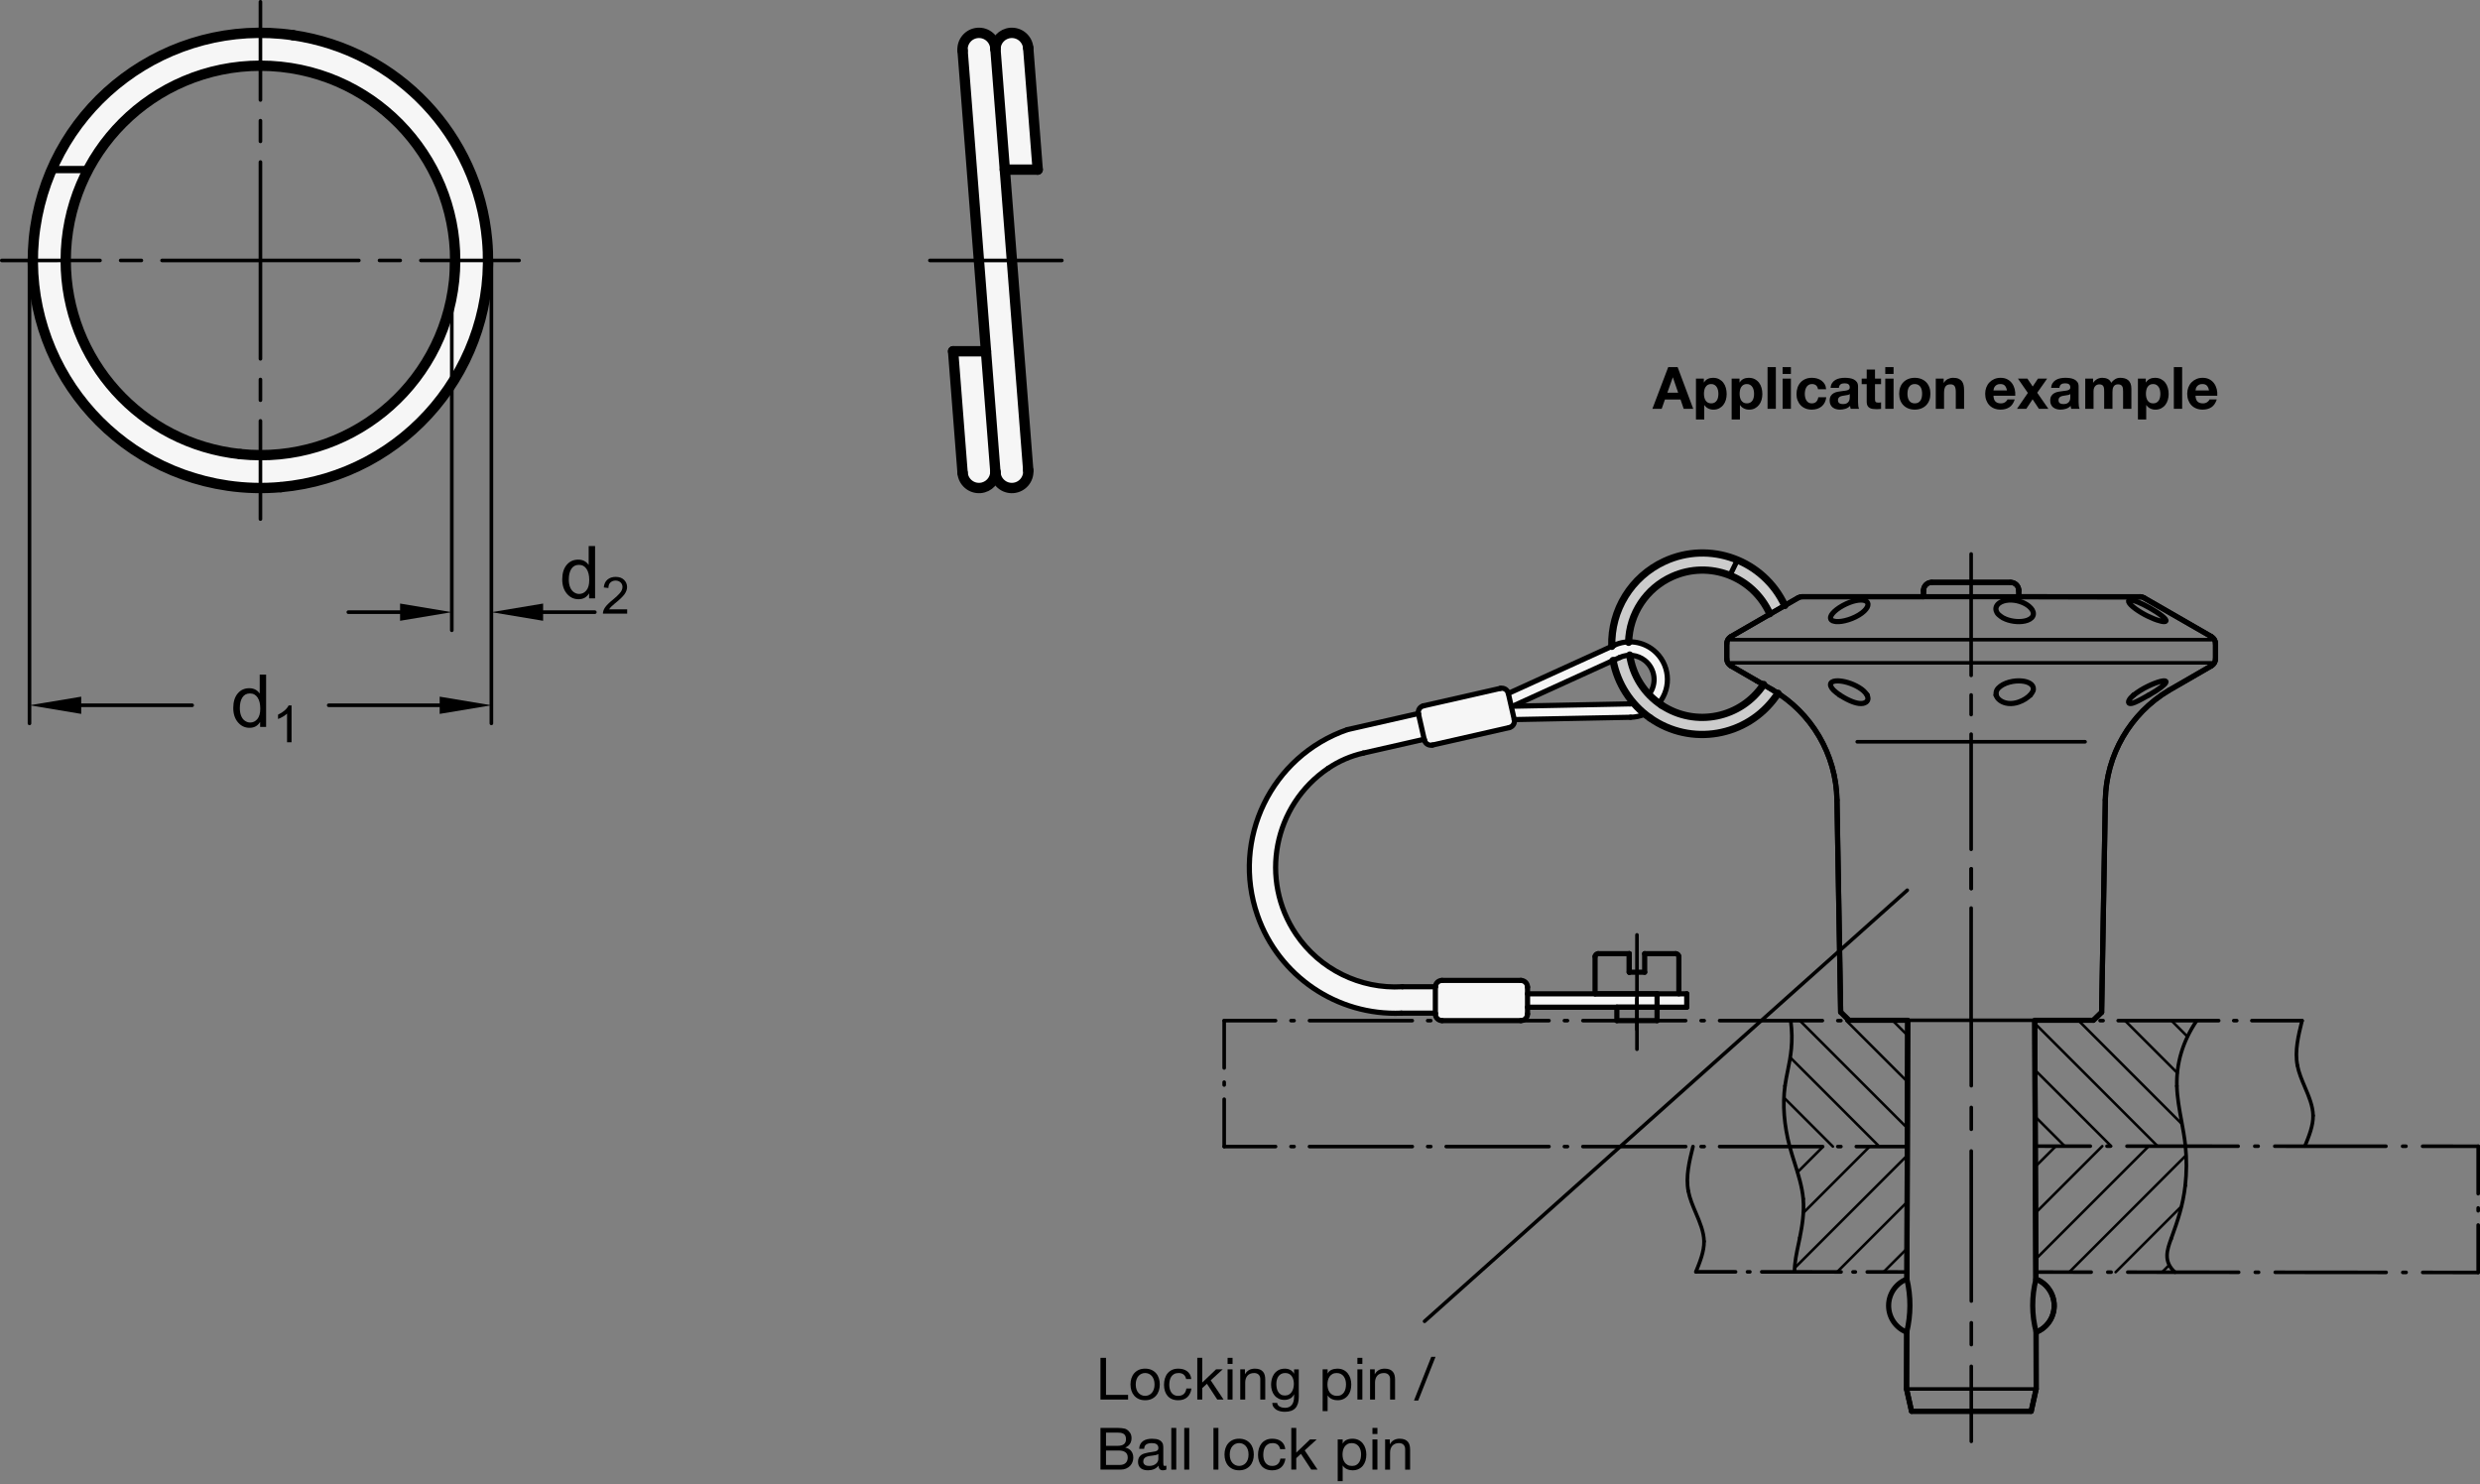 <?xml version="1.0" encoding="utf-8"?>
<!-- Generator: Adobe Illustrator 19.1.0, SVG Export Plug-In . SVG Version: 6.00 Build 0)  -->
<svg version="1.1" xmlns="http://www.w3.org/2000/svg" xmlns:xlink="http://www.w3.org/1999/xlink" x="0px" y="0px"
	 viewBox="0 0 339.768 203.33" enable-background="new 0 0 339.768 203.33" xml:space="preserve">
<rect x="0" y="0" width="339.768" height="203.33" fill="#808080" stroke="none"/>
<g id="MD_x5F_3_x5F_FUELLUNG_x5F_WS">
	<g id="LWPOLYLINE_7_">
		<path fill="#FFFFFF" d="M226.512,92.282c0.255,1,0.032,2.063-0.604,2.876c0.418,0.439,0.876,0.839,1.367,1.195
			c1.805-2.185,1.497-5.419-0.688-7.224c-0.175-0.144-0.359-0.277-0.551-0.397c-1.471-0.925-3.308-1.048-4.89-0.328l-14.499,6.6
			c-0.104-0.459-0.539-0.765-1.006-0.708l-10.616,2.408c-0.476,0.109-0.784,0.569-0.703,1.05l-9.732,2.212
			c-10.421,3.633-15.924,15.025-12.292,25.446c2.808,8.056,10.421,13.44,18.952,13.405c0.003,0.003,5.396-0.011,5.396-0.011
			c-0.047,0.512,0.323,0.967,0.833,1.019c0.029,0.003,0.058,0.005,0.086,0.005c0.005,0.002,10.793,0.002,10.793,0.002
			c0.507,0,0.918-0.411,0.918-0.918v-0.918h12.236h9.576v-1.837h-12.561h-9.251v-0.918c0-0.507-0.411-0.918-0.918-0.918h-10.791
			c-0.507,0-0.918,0.411-0.918,0.918l-4.527-0.052c-7.385,0.46-14.156-4.103-16.504-11.12c-2.861-8.554,1.754-17.808,10.308-20.67
			l9.196-2.118c0.06,0.509,0.521,0.873,1.029,0.813c0.031-0.004,0.063-0.009,0.094-0.016l10.523-2.392
			c0.495-0.112,0.804-0.605,0.692-1.099l15.928-0.315c0.681-0.013,1.352-0.161,1.975-0.435c-0.541-0.442-1.044-0.928-1.506-1.453
			c-0.089,0.021-0.178,0.036-0.269,0.044l-16.352,0.326l14.855-6.724c0.166-0.07,0.338-0.126,0.514-0.167
			C224.353,89.452,226.102,90.536,226.512,92.282"/>
	</g>
	<g id="LINE_113_">
		<line fill="#FFFFFF" x1="197.568" y1="139.832" x2="208.359" y2="139.832"/>
	</g>
	<g id="LWPOLYLINE_8_">
		<path fill="#FFFFFF" d="M38.439,66.754l-5.546-4.527C19.313,60.801,8.999,49.354,8.991,35.698C8.981,20.957,20.924,9,35.665,8.991
			c0.936-0.001,1.872,0.048,2.803,0.146c14.661,1.54,25.297,14.673,23.758,29.333S47.554,63.767,32.893,62.227L38.439,66.754
			c17.161-1.532,29.831-16.686,28.299-33.847C65.453,18.506,54.44,6.875,40.13,4.805C23.078,2.34,7.255,14.165,4.79,31.217
			s9.359,32.874,26.411,35.34C33.598,66.903,36.027,66.97,38.439,66.754z"/>
	</g>
	<g id="LWPOLYLINE_9_">
		<path fill="#FFFFFF" d="M137.715,23.232l3.209,41.218c0.095,1.244-0.834,2.327-2.075,2.421c-1.241,0.095-2.323-0.834-2.418-2.075
			l-0.008-0.099c-0.037,1.148-0.932,2.085-2.077,2.174c-1.241,0.097-2.325-0.831-2.421-2.071l-1.298-16.669h4.506l-3.209-41.218
			c-0.097-1.241,0.831-2.325,2.071-2.421s2.325,0.831,2.421,2.071l0.008,0.102c0.037-1.148,0.932-2.085,2.077-2.174
			c1.241-0.097,2.325,0.831,2.421,2.071l1.298,16.669H137.715z"/>
	</g>
</g>
<g id="MD_x5F_3_x5F_FUELLUNG_x5F_GR">
	<g id="LWPOLYLINE">
		<path fill="#F6F6F6" d="M137.715,23.232l3.209,41.218c0.095,1.244-0.834,2.327-2.075,2.421c-1.241,0.095-2.323-0.834-2.418-2.075
			l-0.008-0.099c-0.037,1.148-0.932,2.085-2.077,2.174c-1.241,0.097-2.325-0.831-2.421-2.071l-1.298-16.669h4.506l-3.209-41.218
			c-0.097-1.241,0.831-2.325,2.071-2.421s2.325,0.831,2.421,2.071l0.008,0.102c0.037-1.148,0.932-2.085,2.077-2.174
			c1.241-0.097,2.325,0.831,2.421,2.071l1.298,16.669H137.715z"/>
	</g>
	<g id="LWPOLYLINE_1_">
		<path fill="#F6F6F6" d="M38.439,66.754l-5.546-4.527C19.313,60.801,8.999,49.354,8.991,35.698C8.981,20.957,20.924,9,35.665,8.991
			c0.936-0.001,1.872,0.048,2.803,0.146c14.661,1.54,25.297,14.673,23.758,29.333S47.554,63.767,32.893,62.227L38.439,66.754
			c17.161-1.532,29.831-16.686,28.299-33.847C65.453,18.506,54.44,6.875,40.13,4.805C23.078,2.34,7.255,14.165,4.79,31.217
			s9.359,32.874,26.411,35.34C33.598,66.903,36.027,66.97,38.439,66.754z"/>
	</g>
	<g id="LINE_95_">
		<line fill="#F6F6F6" x1="197.568" y1="139.832" x2="208.359" y2="139.832"/>
	</g>
	<g id="LWPOLYLINE_5_">
		<path fill="#F6F6F6" d="M226.512,92.282c0.255,1,0.032,2.063-0.604,2.876c0.418,0.439,0.876,0.839,1.367,1.195
			c1.805-2.185,1.497-5.419-0.688-7.224c-0.175-0.144-0.359-0.277-0.551-0.397c-1.471-0.925-3.308-1.048-4.89-0.328l-14.499,6.6
			c-0.104-0.459-0.539-0.765-1.006-0.708l-10.616,2.408c-0.476,0.109-0.784,0.569-0.703,1.05l-9.732,2.212
			c-10.421,3.633-15.924,15.025-12.292,25.446c2.808,8.056,10.421,13.44,18.952,13.405c0.003,0.003,5.396-0.011,5.396-0.011
			c-0.047,0.512,0.323,0.967,0.833,1.019c0.029,0.003,0.058,0.005,0.086,0.005c0.005,0.002,10.793,0.002,10.793,0.002
			c0.507,0,0.918-0.411,0.918-0.918v-0.918h12.236h9.576v-1.837h-12.561h-9.251v-0.918c0-0.507-0.411-0.918-0.918-0.918h-10.791
			c-0.507,0-0.918,0.411-0.918,0.918l-4.527-0.052c-7.385,0.46-14.156-4.103-16.504-11.12c-2.861-8.554,1.754-17.808,10.308-20.67
			l9.196-2.118c0.06,0.509,0.521,0.873,1.029,0.813c0.031-0.004,0.063-0.009,0.094-0.016l10.523-2.392
			c0.495-0.112,0.804-0.605,0.692-1.099l15.928-0.315c0.681-0.013,1.352-0.161,1.975-0.435c-0.541-0.442-1.044-0.928-1.506-1.453
			c-0.089,0.021-0.178,0.036-0.269,0.044l-16.352,0.326l14.855-6.724c0.166-0.07,0.338-0.126,0.514-0.167
			C224.353,89.452,226.102,90.536,226.512,92.282"/>
	</g>
</g>
<g id="MD_x5F_6_x5F_COLOR_x5F_K027">
	<g id="LWPOLYLINE_4_">
		<path fill="#CCCCCC" d="M242.461,84.083l2.058-1.121c-2.887-6.227-10.275-8.934-16.502-6.047
			c-4.509,2.091-7.339,6.668-7.194,11.636c0.708-0.381,1.502-0.57,2.306-0.548c0.083-3.906,2.408-7.414,5.973-9.011
			C234.197,76.708,240.178,78.988,242.461,84.083z"/>
	</g>
	<g id="LWPOLYLINE_6_">
		<path fill="#CCCCCC" d="M241.601,93.801l2.019,1.166c-0.643,0.991-1.425,1.886-2.321,2.656c-5.2,4.471-13.039,3.88-17.51-1.319
			c-1.427-1.658-2.39-3.664-2.792-5.814l2.285-0.713c0.852,5.49,5.994,9.249,11.484,8.397
			C237.557,97.741,240.038,96.154,241.601,93.801z"/>
	</g>
</g>
<g id="MD_x5F_1_x5F_100">
	<g id="ARC">
		
			<path fill="none" stroke="#000000" stroke-width="1.417" stroke-linecap="round" stroke-linejoin="round" stroke-miterlimit="10" d="
			M40.143,4.821C23.1,2.357,7.285,14.175,4.821,31.219s9.355,32.858,26.398,35.322c2.396,0.346,4.823,0.413,7.234,0.197"/>
	</g>
	<g id="ARC_1_">
		
			<path fill="none" stroke="#000000" stroke-width="1.417" stroke-linecap="round" stroke-linejoin="round" stroke-miterlimit="10" d="
			M38.454,66.739c17.153-1.531,29.816-16.678,28.285-33.83C65.454,18.514,54.446,6.889,40.143,4.821"/>
	</g>
	<g id="ARC_2_">
		
			<path fill="none" stroke="#000000" stroke-width="1.417" stroke-linecap="round" stroke-linejoin="round" stroke-miterlimit="10" d="
			M35.681,9.004c-14.733,0-26.677,11.944-26.677,26.677c0,13.661,10.32,25.114,23.906,26.533"/>
	</g>
	<g id="ARC_3_">
		
			<path fill="none" stroke="#000000" stroke-width="1.417" stroke-linecap="round" stroke-linejoin="round" stroke-miterlimit="10" d="
			M32.91,62.214c14.654,1.53,27.773-9.108,29.304-23.762S53.106,10.679,38.452,9.148c-0.92-0.096-1.845-0.144-2.771-0.144"/>
	</g>
	<g id="ARC_4_">
		
			<path fill="none" stroke="#000000" stroke-width="1.417" stroke-linecap="round" stroke-linejoin="round" stroke-miterlimit="10" d="
			M140.871,6.577c-0.097-1.24-1.18-2.167-2.42-2.07c-1.172,0.091-2.077,1.069-2.077,2.245"/>
	</g>
	<g id="ARC_5_">
		
			<path fill="none" stroke="#000000" stroke-width="1.417" stroke-linecap="round" stroke-linejoin="round" stroke-miterlimit="10" d="
			M136.367,6.577c-0.097-1.24-1.18-2.167-2.42-2.07s-2.167,1.18-2.07,2.42"/>
	</g>
	<g id="ARC_6_">
		
			<path fill="none" stroke="#000000" stroke-width="1.417" stroke-linecap="round" stroke-linejoin="round" stroke-miterlimit="10" d="
			M136.381,64.782c0.095,1.24,1.177,2.169,2.417,2.074c1.24-0.095,2.169-1.177,2.074-2.417"/>
	</g>
	<g id="LINE">
		
			<line fill="none" stroke="#000000" stroke-width="1.417" stroke-linecap="round" stroke-linejoin="round" stroke-miterlimit="10" x1="136.367" y1="6.577" x2="140.871" y2="64.435"/>
	</g>
	<g id="LINE_1_">
		
			<line fill="none" stroke="#000000" stroke-width="1.417" stroke-linecap="round" stroke-linejoin="round" stroke-miterlimit="10" x1="131.877" y1="6.927" x2="136.381" y2="64.785"/>
	</g>
	<g id="LINE_2_">
		
			<line fill="none" stroke="#000000" stroke-width="1.417" stroke-linecap="round" stroke-linejoin="round" stroke-miterlimit="10" x1="137.664" y1="23.238" x2="142.168" y2="23.238"/>
	</g>
	<g id="LINE_3_">
		
			<line fill="none" stroke="#000000" stroke-width="1.417" stroke-linecap="round" stroke-linejoin="round" stroke-miterlimit="10" x1="140.871" y1="6.577" x2="142.168" y2="23.238"/>
	</g>
	<g id="ARC_7_">
		
			<path fill="none" stroke="#000000" stroke-width="1.417" stroke-linecap="round" stroke-linejoin="round" stroke-miterlimit="10" d="
			M131.877,64.785c0.097,1.24,1.18,2.167,2.42,2.07c1.172-0.091,2.077-1.069,2.077-2.245"/>
	</g>
	<g id="LINE_4_">
		
			<line fill="none" stroke="#000000" stroke-width="1.417" stroke-linecap="round" stroke-linejoin="round" stroke-miterlimit="10" x1="135.084" y1="48.124" x2="130.58" y2="48.124"/>
	</g>
	<g id="LINE_5_">
		
			<line fill="none" stroke="#000000" stroke-width="1.417" stroke-linecap="round" stroke-linejoin="round" stroke-miterlimit="10" x1="131.877" y1="64.785" x2="130.58" y2="48.124"/>
	</g>
</g>
<g id="MD_x5F_1_x5F_035">
	<g id="LINE_6_">
		
			<line fill="none" stroke="#000000" stroke-width="0.496" stroke-linecap="round" stroke-linejoin="round" stroke-miterlimit="10" x1="22.202" y1="35.682" x2="35.681" y2="35.682"/>
	</g>
	<g id="LINE_7_">
		
			<line fill="none" stroke="#000000" stroke-width="0.496" stroke-linecap="round" stroke-linejoin="round" stroke-miterlimit="10" x1="13.698" y1="35.681" x2="0.248" y2="35.682"/>
	</g>
	<g id="LINE_8_">
		
			<line fill="none" stroke="#000000" stroke-width="0.496" stroke-linecap="round" stroke-linejoin="round" stroke-miterlimit="10" x1="19.368" y1="35.681" x2="16.533" y2="35.681"/>
	</g>
	<g id="LINE_9_">
		
			<line fill="none" stroke="#000000" stroke-width="0.496" stroke-linecap="round" stroke-linejoin="round" stroke-miterlimit="10" x1="127.399" y1="35.682" x2="145.473" y2="35.682"/>
	</g>
	<g id="LINE_15_">
		
			<line fill="none" stroke="#000000" stroke-width="0.496" stroke-linecap="round" stroke-linejoin="round" stroke-miterlimit="10" x1="35.682" y1="49.16" x2="35.682" y2="35.681"/>
	</g>
	<g id="LINE_16_">
		
			<line fill="none" stroke="#000000" stroke-width="0.496" stroke-linecap="round" stroke-linejoin="round" stroke-miterlimit="10" x1="35.681" y1="57.664" x2="35.682" y2="71.114"/>
	</g>
	<g id="LINE_17_">
		
			<line fill="none" stroke="#000000" stroke-width="0.496" stroke-linecap="round" stroke-linejoin="round" stroke-miterlimit="10" x1="35.681" y1="51.995" x2="35.681" y2="54.829"/>
	</g>
	<g id="LINE_18_">
		
			<line fill="none" stroke="#000000" stroke-width="0.496" stroke-linecap="round" stroke-linejoin="round" stroke-miterlimit="10" x1="49.16" y1="35.681" x2="35.681" y2="35.68"/>
	</g>
	<g id="LINE_19_">
		
			<line fill="none" stroke="#000000" stroke-width="0.496" stroke-linecap="round" stroke-linejoin="round" stroke-miterlimit="10" x1="57.664" y1="35.681" x2="71.114" y2="35.681"/>
	</g>
	<g id="LINE_20_">
		
			<line fill="none" stroke="#000000" stroke-width="0.496" stroke-linecap="round" stroke-linejoin="round" stroke-miterlimit="10" x1="51.995" y1="35.681" x2="54.829" y2="35.681"/>
	</g>
	<g id="LINE_21_">
		
			<line fill="none" stroke="#000000" stroke-width="0.496" stroke-linecap="round" stroke-linejoin="round" stroke-miterlimit="10" x1="35.681" y1="22.202" x2="35.68" y2="35.681"/>
	</g>
	<g id="LINE_22_">
		
			<line fill="none" stroke="#000000" stroke-width="0.496" stroke-linecap="round" stroke-linejoin="round" stroke-miterlimit="10" x1="35.681" y1="13.698" x2="35.681" y2="0.248"/>
	</g>
	<g id="LINE_23_">
		
			<line fill="none" stroke="#000000" stroke-width="0.496" stroke-linecap="round" stroke-linejoin="round" stroke-miterlimit="10" x1="35.681" y1="19.368" x2="35.681" y2="16.533"/>
	</g>
	<g id="LINE_27_">
		
			<line fill="none" stroke="#000000" stroke-width="0.496" stroke-linecap="round" stroke-linejoin="round" stroke-miterlimit="10" x1="270.07" y1="148.748" x2="270.064" y2="139.785"/>
	</g>
	<g id="LINE_28_">
		
			<line fill="none" stroke="#000000" stroke-width="0.496" stroke-linecap="round" stroke-linejoin="round" stroke-miterlimit="10" x1="270.07" y1="151.732" x2="270.07" y2="154.716"/>
	</g>
	<g id="LINE_29_">
		
			<line fill="none" stroke="#000000" stroke-width="0.496" stroke-linecap="round" stroke-linejoin="round" stroke-miterlimit="10" x1="270.076" y1="178.249" x2="270.064" y2="157.699"/>
	</g>
	<g id="LINE_30_">
		
			<line fill="none" stroke="#000000" stroke-width="0.496" stroke-linecap="round" stroke-linejoin="round" stroke-miterlimit="10" x1="270.075" y1="119.044" x2="270.075" y2="121.729"/>
	</g>
	<g id="LINE_41_">
		
			<line fill="none" stroke="#000000" stroke-width="0.496" stroke-linecap="round" stroke-linejoin="round" stroke-miterlimit="10" x1="224.269" y1="128.086" x2="224.269" y2="143.749"/>
	</g>
	<g id="LINE_48_">
		
			<line fill="none" stroke="#000000" stroke-width="0.496" stroke-linecap="round" stroke-linejoin="round" stroke-miterlimit="10" x1="224.269" y1="136.87" x2="224.269" y2="141.043"/>
	</g>
	<g id="LINE_63_">
		
			<line fill="none" stroke="#000000" stroke-width="0.496" stroke-linecap="round" stroke-linejoin="round" stroke-miterlimit="10" x1="270.053" y1="90.812" x2="302.977" y2="90.812"/>
	</g>
	<g id="LINE_64_">
		
			<line fill="none" stroke="#000000" stroke-width="0.496" stroke-linecap="round" stroke-linejoin="round" stroke-miterlimit="10" x1="237.13" y1="90.812" x2="270.053" y2="90.812"/>
	</g>
	<g id="LINE_65_">
		
			<line fill="none" stroke="#000000" stroke-width="0.496" stroke-linecap="round" stroke-linejoin="round" stroke-miterlimit="10" x1="302.977" y1="87.636" x2="237.13" y2="87.636"/>
	</g>
	<g id="LINE_66_">
		
			<line fill="none" stroke="#000000" stroke-width="0.496" stroke-linecap="round" stroke-linejoin="round" stroke-miterlimit="10" x1="270.053" y1="100.585" x2="270.053" y2="116.358"/>
	</g>
	<g id="LINE_67_">
		
			<line fill="none" stroke="#000000" stroke-width="0.496" stroke-linecap="round" stroke-linejoin="round" stroke-miterlimit="10" x1="270.053" y1="119.044" x2="270.053" y2="121.729"/>
	</g>
	<g id="LINE_68_">
		
			<line fill="none" stroke="#000000" stroke-width="0.496" stroke-linecap="round" stroke-linejoin="round" stroke-miterlimit="10" x1="270.048" y1="139.785" x2="270.053" y2="124.414"/>
	</g>
	<g id="LINE_69_">
		
			<line fill="none" stroke="#000000" stroke-width="0.496" stroke-linecap="round" stroke-linejoin="round" stroke-miterlimit="10" x1="270.053" y1="75.9" x2="270.053" y2="92.529"/>
	</g>
	<g id="LINE_70_">
		
			<line fill="none" stroke="#000000" stroke-width="0.496" stroke-linecap="round" stroke-linejoin="round" stroke-miterlimit="10" x1="270.053" y1="95.214" x2="270.053" y2="97.9"/>
	</g>
	<g id="LINE_82_">
		
			<line fill="none" stroke="#000000" stroke-width="0.496" stroke-linecap="round" stroke-linejoin="round" stroke-miterlimit="10" x1="285.658" y1="101.627" x2="254.449" y2="101.627"/>
	</g>
	<g id="LINE_98_">
		
			<line fill="none" stroke="#000000" stroke-width="0.496" stroke-linecap="round" stroke-linejoin="round" stroke-miterlimit="10" x1="261.3" y1="121.966" x2="195.172" y2="181.026"/>
	</g>
	<g id="LINE_104_">
		
			<line fill="none" stroke="#000000" stroke-width="0.496" stroke-linecap="round" stroke-linejoin="round" stroke-miterlimit="10" x1="278.963" y1="190.296" x2="261.203" y2="190.296"/>
	</g>
	<g id="LINE_109_">
		
			<line fill="none" stroke="#000000" stroke-width="0.496" stroke-linecap="round" stroke-linejoin="round" stroke-miterlimit="10" x1="270.076" y1="181.233" x2="270.076" y2="184.217"/>
	</g>
	<g id="LINE_110_">
		
			<line fill="none" stroke="#000000" stroke-width="0.496" stroke-linecap="round" stroke-linejoin="round" stroke-miterlimit="10" x1="270.076" y1="197.475" x2="270.07" y2="187.2"/>
	</g>
	<g id="LINE_112_">
		
			<line fill="none" stroke="#000000" stroke-width="0.496" stroke-linecap="round" stroke-linejoin="round" stroke-miterlimit="10" x1="278.766" y1="139.785" x2="261.362" y2="139.785"/>
	</g>
</g>
<g id="MD_x5F_2_x5F_BEMASSUNG">
	<g id="TEXT">
		<g>
			<path d="M39.943,101.692h-0.616v-3.924c-0.308,0.292-0.72,0.539-1.235,0.742v-0.596c0.709-0.34,1.193-0.76,1.451-1.262h0.4
				V101.692z"/>
		</g>
	</g>
	<g id="TEXT_1_">
		<g>
			<path d="M36.46,99.593h-0.821v-0.66h-0.02c-0.316,0.521-0.793,0.782-1.432,0.782c-0.635,0-1.166-0.252-1.591-0.755
				c-0.425-0.504-0.638-1.156-0.638-1.957c0-0.838,0.2-1.499,0.601-1.984s0.93-0.729,1.588-0.729c0.619,0,1.09,0.236,1.413,0.709
				h0.02v-2.571h0.879V99.593z M34.28,98.991c0.384,0,0.71-0.157,0.978-0.474s0.401-0.795,0.401-1.437
				c0-0.633-0.122-1.136-0.367-1.511c-0.244-0.374-0.595-0.562-1.051-0.562s-0.801,0.183-1.034,0.55
				c-0.233,0.366-0.35,0.848-0.35,1.444c0,0.43,0.063,0.794,0.188,1.092s0.3,0.522,0.525,0.672
				C33.796,98.917,34.033,98.991,34.28,98.991z"/>
		</g>
	</g>
	<g id="LINE_10_">
		
			<line stroke="#000000" stroke-width="0.496" stroke-linecap="round" stroke-linejoin="round" stroke-miterlimit="10" x1="60.236" y1="96.627" x2="45.035" y2="96.627"/>
	</g>
	<g id="LINE_11_">
		
			<line stroke="#000000" stroke-width="0.496" stroke-linecap="round" stroke-linejoin="round" stroke-miterlimit="10" x1="67.323" y1="35.682" x2="67.322" y2="99.107"/>
	</g>
	<g id="LINE_12_">
		
			<line stroke="#000000" stroke-width="0.496" stroke-linecap="round" stroke-linejoin="round" stroke-miterlimit="10" x1="74.409" y1="83.871" x2="81.495" y2="83.871"/>
	</g>
	<g id="SOLID">
		<polygon points="74.409,82.69 67.322,83.871 74.409,85.052 		"/>
	</g>
	<g id="SOLID_1_">
		<polygon points="60.236,95.446 67.322,96.627 60.236,97.808 		"/>
	</g>
	<g id="TEXT_2_">
		<g>
			<path d="M81.53,81.976h-0.821v-0.66h-0.02c-0.316,0.521-0.793,0.782-1.432,0.782c-0.635,0-1.166-0.252-1.591-0.755
				c-0.425-0.504-0.638-1.156-0.638-1.957c0-0.838,0.2-1.499,0.601-1.984s0.93-0.729,1.588-0.729c0.619,0,1.09,0.236,1.413,0.709
				h0.02v-2.571h0.879V81.976z M79.35,81.374c0.384,0,0.71-0.157,0.978-0.474s0.401-0.795,0.401-1.437
				c0-0.633-0.122-1.136-0.367-1.511c-0.244-0.374-0.595-0.562-1.051-0.562s-0.801,0.183-1.034,0.55
				c-0.233,0.366-0.35,0.848-0.35,1.444c0,0.43,0.063,0.794,0.188,1.092s0.3,0.522,0.525,0.672
				C78.866,81.3,79.102,81.374,79.35,81.374z"/>
		</g>
	</g>
	<g id="TEXT_3_">
		<g>
			<path d="M85.924,84.075h-3.322c0-0.283,0.099-0.569,0.296-0.858c0.197-0.29,0.566-0.652,1.107-1.088
				c0.331-0.265,0.626-0.543,0.886-0.833c0.26-0.291,0.39-0.584,0.39-0.878c0-0.253-0.09-0.462-0.269-0.628
				c-0.179-0.165-0.406-0.248-0.679-0.248c-0.276,0-0.508,0.085-0.695,0.255s-0.282,0.424-0.284,0.762l-0.633-0.072
				c0.039-0.47,0.206-0.829,0.501-1.077c0.295-0.249,0.67-0.373,1.124-0.373c0.493,0,0.876,0.136,1.151,0.408
				c0.275,0.272,0.413,0.602,0.413,0.987c0,0.321-0.116,0.647-0.347,0.977c-0.232,0.33-0.693,0.771-1.384,1.322
				c-0.362,0.29-0.603,0.54-0.722,0.749h2.467V84.075z"/>
		</g>
	</g>
	<g id="LINE_13_">
		
			<line stroke="#000000" stroke-width="0.496" stroke-linecap="round" stroke-linejoin="round" stroke-miterlimit="10" x1="54.811" y1="83.87" x2="47.724" y2="83.87"/>
	</g>
	<g id="SOLID_2_">
		<polygon points="54.811,82.689 61.898,83.87 54.811,85.051 		"/>
	</g>
	<g id="LINE_14_">
		
			<line stroke="#000000" stroke-width="0.496" stroke-linecap="round" stroke-linejoin="round" stroke-miterlimit="10" x1="61.898" y1="35.681" x2="61.898" y2="86.35"/>
	</g>
	<g id="LINE_25_">
		
			<line stroke="#000000" stroke-width="0.496" stroke-linecap="round" stroke-linejoin="round" stroke-miterlimit="10" x1="11.128" y1="96.627" x2="26.328" y2="96.627"/>
	</g>
	<g id="LINE_26_">
		
			<line stroke="#000000" stroke-width="0.496" stroke-linecap="round" stroke-linejoin="round" stroke-miterlimit="10" x1="4.04" y1="35.682" x2="4.041" y2="99.107"/>
	</g>
	<g id="SOLID_3_">
		<polygon points="11.128,95.446 4.041,96.627 11.128,97.808 		"/>
	</g>
</g>
<g id="MD_x5F_1_x5F_070">
	<g id="LINE_24_">
		
			<line fill="none" stroke="#000000" stroke-width="0.992" stroke-linecap="round" stroke-linejoin="round" stroke-miterlimit="10" x1="7.093" y1="23.232" x2="12.072" y2="23.232"/>
	</g>
	<g id="ARC_30_">
		
			<path fill="none" stroke="#000000" stroke-width="0.992" stroke-linecap="round" stroke-linejoin="round" stroke-miterlimit="10" d="
			M244.519,82.962c-2.888-6.226-10.276-8.933-16.503-6.045c-4.508,2.091-7.338,6.667-7.193,11.635"/>
	</g>
	<g id="ARC_31_">
		
			<path fill="none" stroke="#000000" stroke-width="0.992" stroke-linecap="round" stroke-linejoin="round" stroke-miterlimit="10" d="
			M242.461,84.083c-2.283-5.095-8.265-7.375-13.36-5.091c-3.565,1.597-5.89,5.106-5.973,9.011"/>
	</g>
	<g id="ARC_32_">
		
			<path fill="none" stroke="#000000" stroke-width="0.992" stroke-linecap="round" stroke-linejoin="round" stroke-miterlimit="10" d="
			M220.997,90.49c0.595,3.184,2.412,6.01,5.063,7.872"/>
	</g>
	<g id="ARC_33_">
		
			<path fill="none" stroke="#000000" stroke-width="0.992" stroke-linecap="round" stroke-linejoin="round" stroke-miterlimit="10" d="
			M223.277,89.745c0.407,2.809,1.998,5.309,4.371,6.866"/>
	</g>
	<g id="ARC_34_">
		
			<path fill="none" stroke="#000000" stroke-width="0.992" stroke-linecap="round" stroke-linejoin="round" stroke-miterlimit="10" d="
			M226.06,98.362c5.588,3.945,13.316,2.613,17.26-2.975c0.094-0.133,0.186-0.268,0.274-0.405"/>
	</g>
	<g id="ARC_35_">
		
			<path fill="none" stroke="#000000" stroke-width="0.992" stroke-linecap="round" stroke-linejoin="round" stroke-miterlimit="10" d="
			M227.65,96.612c4.643,3.07,10.895,1.799,13.97-2.84"/>
	</g>
</g>
<g id="MD_x5F_1_x5F_050">
	<g id="LINE_31_">
		
			<line fill="none" stroke="#000000" stroke-width="0.709" stroke-linecap="round" stroke-linejoin="round" stroke-miterlimit="10" x1="207.461" y1="98.587" x2="223.389" y2="98.271"/>
	</g>
	<g id="LINE_32_">
		
			<line fill="none" stroke="#000000" stroke-width="0.709" stroke-linecap="round" stroke-linejoin="round" stroke-miterlimit="10" x1="207.237" y1="96.754" x2="223.317" y2="96.435"/>
	</g>
	<g id="ARC_8_">
		
			<path fill="none" stroke="#000000" stroke-width="0.709" stroke-linecap="round" stroke-linejoin="round" stroke-miterlimit="10" d="
			M223.389,98.271c0.681-0.013,1.352-0.161,1.975-0.435"/>
	</g>
	<g id="ARC_9_">
		
			<path fill="none" stroke="#000000" stroke-width="0.709" stroke-linecap="round" stroke-linejoin="round" stroke-miterlimit="10" d="
			M227.278,96.349c1.802-2.202,1.477-5.447-0.725-7.249c-1.522-1.245-3.62-1.515-5.408-0.696"/>
	</g>
	<g id="ARC_10_">
		
			<path fill="none" stroke="#000000" stroke-width="0.709" stroke-linecap="round" stroke-linejoin="round" stroke-miterlimit="10" d="
			M223.317,96.435c0.182,0.007,0.364-0.01,0.541-0.052"/>
	</g>
	<g id="ARC_11_">
		
			<path fill="none" stroke="#000000" stroke-width="0.709" stroke-linecap="round" stroke-linejoin="round" stroke-miterlimit="10" d="
			M225.908,95.158c1.133-1.448,0.878-3.54-0.569-4.674c-0.978-0.766-2.301-0.923-3.432-0.409"/>
	</g>
	<g id="LINE_33_">
		
			<line fill="none" stroke="#000000" stroke-width="0.709" stroke-linecap="round" stroke-linejoin="round" stroke-miterlimit="10" x1="195.147" y1="101.385" x2="194.332" y2="97.803"/>
	</g>
	<g id="ARC_12_">
		
			<path fill="none" stroke="#000000" stroke-width="0.709" stroke-linecap="round" stroke-linejoin="round" stroke-miterlimit="10" d="
			M195.147,101.385c0.112,0.495,0.605,0.804,1.099,0.692"/>
	</g>
	<g id="LINE_34_">
		
			<line fill="none" stroke="#000000" stroke-width="0.709" stroke-linecap="round" stroke-linejoin="round" stroke-miterlimit="10" x1="195.024" y1="96.704" x2="205.548" y2="94.312"/>
	</g>
	<g id="ARC_13_">
		
			<path fill="none" stroke="#000000" stroke-width="0.709" stroke-linecap="round" stroke-linejoin="round" stroke-miterlimit="10" d="
			M195.024,96.704c-0.495,0.112-0.804,0.605-0.692,1.099"/>
	</g>
	<g id="LINE_35_">
		
			<line fill="none" stroke="#000000" stroke-width="0.709" stroke-linecap="round" stroke-linejoin="round" stroke-miterlimit="10" x1="206.647" y1="95.004" x2="207.461" y2="98.587"/>
	</g>
	<g id="ARC_14_">
		
			<path fill="none" stroke="#000000" stroke-width="0.709" stroke-linecap="round" stroke-linejoin="round" stroke-miterlimit="10" d="
			M206.647,95.004c-0.112-0.495-0.605-0.804-1.099-0.692"/>
	</g>
	<g id="LINE_36_">
		
			<line fill="none" stroke="#000000" stroke-width="0.709" stroke-linecap="round" stroke-linejoin="round" stroke-miterlimit="10" x1="206.769" y1="99.686" x2="196.246" y2="102.077"/>
	</g>
	<g id="ARC_15_">
		
			<path fill="none" stroke="#000000" stroke-width="0.709" stroke-linecap="round" stroke-linejoin="round" stroke-miterlimit="10" d="
			M206.769,99.686c0.495-0.112,0.804-0.605,0.692-1.099"/>
	</g>
	<g id="LINE_37_">
		
			<line fill="none" stroke="#000000" stroke-width="0.709" stroke-linecap="round" stroke-linejoin="round" stroke-miterlimit="10" x1="194.321" y1="97.754" x2="184.589" y2="99.966"/>
	</g>
	<g id="LINE_38_">
		
			<line fill="none" stroke="#000000" stroke-width="0.709" stroke-linecap="round" stroke-linejoin="round" stroke-miterlimit="10" x1="186.771" y1="103.179" x2="195.123" y2="101.281"/>
	</g>
	<g id="LINE_39_">
		
			<line fill="none" stroke="#000000" stroke-width="0.709" stroke-linecap="round" stroke-linejoin="round" stroke-miterlimit="10" x1="206.647" y1="95.004" x2="221.146" y2="88.404"/>
	</g>
	<g id="LINE_40_">
		
			<line fill="none" stroke="#000000" stroke-width="0.709" stroke-linecap="round" stroke-linejoin="round" stroke-miterlimit="10" x1="207.237" y1="96.754" x2="221.907" y2="90.076"/>
	</g>
	<g id="LINE_42_">
		
			<line fill="none" stroke="#000000" stroke-width="0.709" stroke-linecap="round" stroke-linejoin="round" stroke-miterlimit="10" x1="229.588" y1="130.66" x2="225.326" y2="130.66"/>
	</g>
	<g id="LINE_43_">
		
			<line fill="none" stroke="#000000" stroke-width="0.709" stroke-linecap="round" stroke-linejoin="round" stroke-miterlimit="10" x1="223.212" y1="130.66" x2="218.95" y2="130.66"/>
	</g>
	<g id="LINE_44_">
		
			<line fill="none" stroke="#000000" stroke-width="0.709" stroke-linecap="round" stroke-linejoin="round" stroke-miterlimit="10" x1="223.212" y1="130.66" x2="223.212" y2="133.198"/>
	</g>
	<g id="LINE_45_">
		
			<line fill="none" stroke="#000000" stroke-width="0.709" stroke-linecap="round" stroke-linejoin="round" stroke-miterlimit="10" x1="225.326" y1="130.66" x2="225.326" y2="133.198"/>
	</g>
	<g id="LINE_46_">
		
			<line fill="none" stroke="#000000" stroke-width="0.709" stroke-linecap="round" stroke-linejoin="round" stroke-miterlimit="10" x1="223.212" y1="133.198" x2="225.326" y2="133.198"/>
	</g>
	<g id="LINE_47_">
		
			<line fill="none" stroke="#000000" stroke-width="0.709" stroke-linecap="round" stroke-linejoin="round" stroke-miterlimit="10" x1="230.009" y1="131.046" x2="230.009" y2="136.158"/>
	</g>
	<g id="LINE_49_">
		
			<line fill="none" stroke="#000000" stroke-width="0.709" stroke-linecap="round" stroke-linejoin="round" stroke-miterlimit="10" x1="196.649" y1="138.914" x2="196.649" y2="135.24"/>
	</g>
	<g id="ARC_16_">
		
			<path fill="none" stroke="#000000" stroke-width="0.709" stroke-linecap="round" stroke-linejoin="round" stroke-miterlimit="10" d="
			M196.649,138.914c0,0.507,0.411,0.918,0.918,0.918"/>
	</g>
	<g id="LINE_50_">
		
			<line fill="none" stroke="#000000" stroke-width="0.709" stroke-linecap="round" stroke-linejoin="round" stroke-miterlimit="10" x1="197.568" y1="134.321" x2="208.359" y2="134.321"/>
	</g>
	<g id="ARC_17_">
		
			<path fill="none" stroke="#000000" stroke-width="0.709" stroke-linecap="round" stroke-linejoin="round" stroke-miterlimit="10" d="
			M197.568,134.321c-0.507,0-0.918,0.411-0.918,0.918"/>
	</g>
	<g id="LINE_51_">
		
			<line fill="none" stroke="#000000" stroke-width="0.709" stroke-linecap="round" stroke-linejoin="round" stroke-miterlimit="10" x1="209.277" y1="135.24" x2="209.277" y2="138.914"/>
	</g>
	<g id="ARC_18_">
		
			<path fill="none" stroke="#000000" stroke-width="0.709" stroke-linecap="round" stroke-linejoin="round" stroke-miterlimit="10" d="
			M209.277,135.24c0-0.507-0.411-0.918-0.918-0.918"/>
	</g>
	<g id="ARC_19_">
		
			<path fill="none" stroke="#000000" stroke-width="0.709" stroke-linecap="round" stroke-linejoin="round" stroke-miterlimit="10" d="
			M208.359,139.832c0.507,0,0.918-0.411,0.918-0.918"/>
	</g>
	<g id="LINE_52_">
		
			<line fill="none" stroke="#000000" stroke-width="0.709" stroke-linecap="round" stroke-linejoin="round" stroke-miterlimit="10" x1="209.277" y1="136.158" x2="231.09" y2="136.158"/>
	</g>
	<g id="LINE_53_">
		
			<line fill="none" stroke="#000000" stroke-width="0.709" stroke-linecap="round" stroke-linejoin="round" stroke-miterlimit="10" x1="231.09" y1="136.158" x2="231.09" y2="137.995"/>
	</g>
	<g id="LINE_54_">
		
			<line fill="none" stroke="#000000" stroke-width="0.709" stroke-linecap="round" stroke-linejoin="round" stroke-miterlimit="10" x1="231.09" y1="137.995" x2="209.277" y2="137.995"/>
	</g>
	<g id="LINE_55_">
		
			<line fill="none" stroke="#000000" stroke-width="0.709" stroke-linecap="round" stroke-linejoin="round" stroke-miterlimit="10" x1="192.122" y1="135.188" x2="196.65" y2="135.194"/>
	</g>
	<g id="LINE_56_">
		
			<line fill="none" stroke="#000000" stroke-width="0.709" stroke-linecap="round" stroke-linejoin="round" stroke-miterlimit="10" x1="191.995" y1="138.806" x2="196.649" y2="138.806"/>
	</g>
	<g id="LINE_59_">
		
			<line fill="none" stroke="#000000" stroke-width="0.709" stroke-linecap="round" stroke-linejoin="round" stroke-miterlimit="10" x1="261.203" y1="190.296" x2="261.227" y2="182.522"/>
	</g>
	<g id="LINE_60_">
		
			<line fill="none" stroke="#000000" stroke-width="0.709" stroke-linecap="round" stroke-linejoin="round" stroke-miterlimit="10" x1="261.25" y1="175.238" x2="261.362" y2="139.832"/>
	</g>
	<g id="LINE_61_">
		
			<line fill="none" stroke="#000000" stroke-width="0.709" stroke-linecap="round" stroke-linejoin="round" stroke-miterlimit="10" x1="278.963" y1="190.296" x2="278.932" y2="182.39"/>
	</g>
	<g id="LINE_62_">
		
			<line fill="none" stroke="#000000" stroke-width="0.709" stroke-linecap="round" stroke-linejoin="round" stroke-miterlimit="10" x1="278.905" y1="175.368" x2="278.766" y2="139.832"/>
	</g>
	<g id="SPLINE_2_">
		
			<path fill="none" stroke="#000000" stroke-width="0.709" stroke-linecap="round" stroke-linejoin="round" stroke-miterlimit="10" d="
			M273.471,95.226c-0.004-0.219-0.008-0.438,0.095-0.653c0.09-0.188,0.26-0.373,0.485-0.542c0.215-0.162,0.48-0.309,0.788-0.429
			c0.272-0.106,0.578-0.191,0.896-0.246c0.277-0.048,0.562-0.074,0.837-0.074c0.253-0.001,0.497,0.02,0.719,0.059
			c0.221,0.039,0.42,0.098,0.589,0.171c0.18,0.078,0.327,0.173,0.438,0.279c0.122,0.118,0.2,0.25,0.238,0.39
			c0.043,0.157,0.035,0.325-0.034,0.493c-0.075,0.183-0.224,0.367-0.373,0.551"/>
	</g>
	<g id="SPLINE_3_">
		
			<path fill="none" stroke="#000000" stroke-width="0.709" stroke-linecap="round" stroke-linejoin="round" stroke-miterlimit="10" d="
			M292.324,95.226c0.297-0.219,0.594-0.438,0.941-0.653c0.303-0.188,0.645-0.373,0.991-0.542c0.331-0.162,0.666-0.309,0.983-0.429
			c0.279-0.106,0.544-0.191,0.769-0.246c0.196-0.048,0.362-0.074,0.486-0.074c0.114-0.001,0.191,0.02,0.23,0.059
			c0.039,0.039,0.039,0.098,0.004,0.171c-0.037,0.078-0.113,0.173-0.221,0.279c-0.12,0.118-0.278,0.25-0.463,0.39
			c-0.208,0.157-0.449,0.325-0.714,0.493c-0.289,0.183-0.606,0.367-0.922,0.551"/>
	</g>
	<g id="SPLINE_4_">
		
			<path fill="none" stroke="#000000" stroke-width="0.709" stroke-linecap="round" stroke-linejoin="round" stroke-miterlimit="10" d="
			M252.045,95.226c-0.302-0.219-0.604-0.438-0.823-0.653c-0.192-0.188-0.321-0.373-0.386-0.542c-0.063-0.162-0.068-0.309,0-0.429
			c0.06-0.106,0.177-0.191,0.348-0.246c0.149-0.048,0.339-0.074,0.559-0.074c0.202-0.001,0.429,0.02,0.667,0.059
			c0.237,0.039,0.485,0.098,0.731,0.171c0.262,0.078,0.521,0.173,0.767,0.279c0.272,0.118,0.527,0.25,0.76,0.39
			c0.261,0.157,0.493,0.325,0.672,0.493c0.195,0.183,0.326,0.367,0.458,0.551"/>
	</g>
	<g id="SPLINE_5_">
		
			<path fill="none" stroke="#000000" stroke-width="0.709" stroke-linecap="round" stroke-linejoin="round" stroke-miterlimit="10" d="
			M295.147,84.81c-0.297-0.125-0.594-0.25-0.889-0.392c-0.294-0.142-0.587-0.301-0.861-0.464c-0.301-0.179-0.58-0.361-0.825-0.541
			c-0.259-0.19-0.479-0.377-0.643-0.547c-0.158-0.164-0.263-0.312-0.298-0.426c-0.025-0.082-0.013-0.147,0.039-0.188
			c0.053-0.041,0.147-0.057,0.276-0.047c0.12,0.01,0.271,0.042,0.443,0.094c0.175,0.053,0.371,0.125,0.577,0.211
			c0.229,0.095,0.472,0.208,0.716,0.329c0.281,0.14,0.566,0.292,0.841,0.449c0.312,0.177,0.613,0.36,0.889,0.539
			c0.292,0.19,0.556,0.376,0.771,0.548c0.208,0.165,0.37,0.317,0.467,0.441c0.086,0.111,0.12,0.201,0.091,0.261
			c-0.025,0.052-0.096,0.082-0.212,0.087c-0.106,0.004-0.249-0.013-0.419-0.05c-0.168-0.036-0.363-0.09-0.573-0.163
			C295.412,84.91,295.28,84.86,295.147,84.81z"/>
	</g>
	<g id="SPLINE_6_">
		
			<path fill="none" stroke="#000000" stroke-width="0.709" stroke-linecap="round" stroke-linejoin="round" stroke-miterlimit="10" d="
			M274.402,84.643c-0.224-0.148-0.449-0.296-0.61-0.458c-0.161-0.161-0.259-0.336-0.308-0.511c-0.053-0.189-0.048-0.378,0.021-0.558
			c0.071-0.182,0.208-0.354,0.41-0.5c0.152-0.11,0.342-0.204,0.564-0.275c0.224-0.071,0.48-0.118,0.754-0.133
			c0.242-0.014,0.498-0.003,0.75,0.031c0.242,0.033,0.482,0.086,0.708,0.156c0.242,0.075,0.469,0.168,0.673,0.272
			c0.232,0.119,0.436,0.252,0.606,0.392c0.195,0.161,0.347,0.332,0.45,0.503c0.113,0.188,0.168,0.377,0.159,0.557
			c-0.009,0.182-0.085,0.355-0.23,0.506c-0.133,0.139-0.326,0.26-0.571,0.352c-0.213,0.08-0.467,0.137-0.745,0.166
			c-0.246,0.026-0.511,0.03-0.778,0.011c-0.254-0.018-0.51-0.055-0.756-0.11c-0.252-0.056-0.494-0.13-0.709-0.219
			C274.654,84.769,274.528,84.706,274.402,84.643z"/>
	</g>
	<g id="SPLINE_7_">
		
			<path fill="none" stroke="#000000" stroke-width="0.709" stroke-linecap="round" stroke-linejoin="round" stroke-miterlimit="10" d="
			M251.541,85.158c-0.173-0.029-0.345-0.057-0.471-0.111c-0.125-0.054-0.203-0.133-0.246-0.224
			c-0.045-0.097-0.049-0.208-0.015-0.329c0.038-0.136,0.125-0.284,0.251-0.439c0.14-0.172,0.329-0.351,0.556-0.529
			c0.243-0.19,0.53-0.379,0.849-0.555c0.313-0.173,0.657-0.332,1.008-0.461c0.256-0.094,0.517-0.172,0.768-0.225
			c0.252-0.053,0.495-0.082,0.71-0.083c0.195,0,0.366,0.023,0.506,0.068c0.139,0.044,0.247,0.108,0.323,0.187
			c0.083,0.086,0.128,0.19,0.137,0.304c0.011,0.131-0.025,0.275-0.101,0.425c-0.087,0.171-0.226,0.349-0.41,0.525
			c-0.198,0.19-0.448,0.379-0.739,0.555c-0.286,0.174-0.613,0.336-0.959,0.473c-0.311,0.123-0.639,0.226-0.961,0.301
			c-0.279,0.065-0.554,0.109-0.795,0.12C251.808,85.167,251.674,85.162,251.541,85.158z"/>
	</g>
	<g id="SPLINE_8_">
		
			<path fill="none" stroke="#000000" stroke-width="0.709" stroke-linecap="round" stroke-linejoin="round" stroke-miterlimit="10" d="
			M278.15,95.226c-0.206,0.18-0.412,0.36-0.674,0.529c-0.263,0.169-0.583,0.327-0.928,0.443c-0.227,0.076-0.464,0.135-0.704,0.166
			c-0.241,0.031-0.484,0.035-0.712,0.009c-0.21-0.023-0.406-0.07-0.582-0.134c-0.189-0.069-0.355-0.157-0.498-0.255
			c-0.171-0.118-0.31-0.251-0.403-0.389c-0.082-0.121-0.13-0.246-0.177-0.37"/>
	</g>
	<g id="SPLINE_9_">
		
			<path fill="none" stroke="#000000" stroke-width="0.709" stroke-linecap="round" stroke-linejoin="round" stroke-miterlimit="10" d="
			M294.406,95.226c-0.322,0.18-0.644,0.36-0.958,0.529c-0.315,0.169-0.621,0.327-0.892,0.443c-0.178,0.076-0.341,0.135-0.479,0.166
			c-0.138,0.031-0.249,0.035-0.326,0.009c-0.071-0.023-0.113-0.07-0.127-0.134c-0.015-0.069,0.002-0.157,0.044-0.255
			c0.051-0.118,0.137-0.251,0.263-0.389c0.111-0.121,0.251-0.246,0.392-0.37"/>
	</g>
	<g id="SPLINE_10_">
		
			<path fill="none" stroke="#000000" stroke-width="0.709" stroke-linecap="round" stroke-linejoin="round" stroke-miterlimit="10" d="
			M255.797,95.226c0.065,0.18,0.13,0.36,0.117,0.529c-0.013,0.169-0.106,0.327-0.265,0.443c-0.104,0.076-0.237,0.135-0.4,0.166
			c-0.163,0.031-0.355,0.035-0.562,0.009c-0.19-0.023-0.394-0.07-0.599-0.134c-0.221-0.069-0.445-0.157-0.665-0.255
			c-0.264-0.118-0.523-0.251-0.765-0.389c-0.213-0.121-0.413-0.246-0.613-0.37"/>
	</g>
	<g id="ARC_20_">
		
			<path fill="none" stroke="#000000" stroke-width="0.709" stroke-linecap="round" stroke-linejoin="round" stroke-miterlimit="10" d="
			M297.122,94.6c-5.294,3.169-8.577,8.845-8.686,15.014"/>
	</g>
	<g id="ARC_21_">
		
			<path fill="none" stroke="#000000" stroke-width="0.709" stroke-linecap="round" stroke-linejoin="round" stroke-miterlimit="10" d="
			M236.572,90.254c0,0.399,0.213,0.767,0.558,0.967"/>
	</g>
	<g id="ARC_22_">
		
			<path fill="none" stroke="#000000" stroke-width="0.709" stroke-linecap="round" stroke-linejoin="round" stroke-miterlimit="10" d="
			M237.13,87.228c-0.345,0.199-0.558,0.568-0.558,0.967"/>
	</g>
	<g id="ARC_23_">
		
			<path fill="none" stroke="#000000" stroke-width="0.709" stroke-linecap="round" stroke-linejoin="round" stroke-miterlimit="10" d="
			M246.915,81.751c-0.196,0-0.388,0.052-0.558,0.15"/>
	</g>
	<g id="ARC_24_">
		
			<path fill="none" stroke="#000000" stroke-width="0.709" stroke-linecap="round" stroke-linejoin="round" stroke-miterlimit="10" d="
			M264.643,79.79c-0.616,0-1.116,0.5-1.116,1.116"/>
	</g>
	<g id="ARC_25_">
		
			<path fill="none" stroke="#000000" stroke-width="0.709" stroke-linecap="round" stroke-linejoin="round" stroke-miterlimit="10" d="
			M276.58,80.906c0-0.616-0.5-1.116-1.116-1.116"/>
	</g>
	<g id="ARC_26_">
		
			<path fill="none" stroke="#000000" stroke-width="0.709" stroke-linecap="round" stroke-linejoin="round" stroke-miterlimit="10" d="
			M293.749,81.9c-0.17-0.098-0.362-0.15-0.558-0.15"/>
	</g>
	<g id="ARC_27_">
		
			<path fill="none" stroke="#000000" stroke-width="0.709" stroke-linecap="round" stroke-linejoin="round" stroke-miterlimit="10" d="
			M303.535,88.194c0-0.399-0.213-0.767-0.558-0.967"/>
	</g>
	<g id="ARC_28_">
		
			<path fill="none" stroke="#000000" stroke-width="0.709" stroke-linecap="round" stroke-linejoin="round" stroke-miterlimit="10" d="
			M302.977,91.22c0.345-0.199,0.558-0.568,0.558-0.967"/>
	</g>
	<g id="LINE_71_">
		
			<line fill="none" stroke="#000000" stroke-width="0.709" stroke-linecap="round" stroke-linejoin="round" stroke-miterlimit="10" x1="303.535" y1="90.254" x2="303.535" y2="88.194"/>
	</g>
	<g id="LINE_72_">
		
			<line fill="none" stroke="#000000" stroke-width="0.709" stroke-linecap="round" stroke-linejoin="round" stroke-miterlimit="10" x1="302.977" y1="87.228" x2="293.749" y2="81.9"/>
	</g>
	<g id="LINE_73_">
		
			<line fill="none" stroke="#000000" stroke-width="0.709" stroke-linecap="round" stroke-linejoin="round" stroke-miterlimit="10" x1="302.977" y1="91.22" x2="297.122" y2="94.6"/>
	</g>
	<g id="LINE_74_">
		
			<line fill="none" stroke="#000000" stroke-width="0.709" stroke-linecap="round" stroke-linejoin="round" stroke-miterlimit="10" x1="293.191" y1="81.751" x2="246.915" y2="81.751"/>
	</g>
	<g id="LINE_75_">
		
			<line fill="none" stroke="#000000" stroke-width="0.709" stroke-linecap="round" stroke-linejoin="round" stroke-miterlimit="10" x1="275.464" y1="79.79" x2="264.643" y2="79.79"/>
	</g>
	<g id="LINE_76_">
		
			<line fill="none" stroke="#000000" stroke-width="0.709" stroke-linecap="round" stroke-linejoin="round" stroke-miterlimit="10" x1="246.357" y1="81.9" x2="237.13" y2="87.228"/>
	</g>
	<g id="LINE_77_">
		
			<line fill="none" stroke="#000000" stroke-width="0.709" stroke-linecap="round" stroke-linejoin="round" stroke-miterlimit="10" x1="236.572" y1="88.194" x2="236.572" y2="90.254"/>
	</g>
	<g id="ARC_29_">
		
			<path fill="none" stroke="#000000" stroke-width="0.709" stroke-linecap="round" stroke-linejoin="round" stroke-miterlimit="10" d="
			M251.67,109.614c-0.1-6.19-3.406-11.885-8.732-15.041"/>
	</g>
	<g id="LINE_78_">
		
			<line fill="none" stroke="#000000" stroke-width="0.709" stroke-linecap="round" stroke-linejoin="round" stroke-miterlimit="10" x1="288.437" y1="109.614" x2="287.929" y2="138.689"/>
	</g>
	<g id="LINE_79_">
		
			<line fill="none" stroke="#000000" stroke-width="0.709" stroke-linecap="round" stroke-linejoin="round" stroke-miterlimit="10" x1="287.929" y1="138.689" x2="286.794" y2="139.785"/>
	</g>
	<g id="LINE_80_">
		
			<line fill="none" stroke="#000000" stroke-width="0.709" stroke-linecap="round" stroke-linejoin="round" stroke-miterlimit="10" x1="253.313" y1="139.785" x2="252.177" y2="138.669"/>
	</g>
	<g id="LINE_81_">
		
			<line fill="none" stroke="#000000" stroke-width="0.709" stroke-linecap="round" stroke-linejoin="round" stroke-miterlimit="10" x1="252.177" y1="138.669" x2="251.67" y2="109.614"/>
	</g>
	<g id="LINE_83_">
		
			<line fill="none" stroke="#000000" stroke-width="0.709" stroke-linecap="round" stroke-linejoin="round" stroke-miterlimit="10" x1="276.58" y1="80.906" x2="276.58" y2="81.751"/>
	</g>
	<g id="LINE_84_">
		
			<line fill="none" stroke="#000000" stroke-width="0.709" stroke-linecap="round" stroke-linejoin="round" stroke-miterlimit="10" x1="263.527" y1="80.906" x2="263.527" y2="81.751"/>
	</g>
	<g id="LINE_85_">
		
			<line fill="none" stroke="#000000" stroke-width="0.709" stroke-linecap="round" stroke-linejoin="round" stroke-miterlimit="10" x1="242.938" y1="94.573" x2="242.698" y2="94.435"/>
	</g>
	<g id="LINE_86_">
		
			<line fill="none" stroke="#000000" stroke-width="0.709" stroke-linecap="round" stroke-linejoin="round" stroke-miterlimit="10" x1="242.698" y1="94.435" x2="241.389" y2="93.679"/>
	</g>
	<g id="LINE_87_">
		
			<line fill="none" stroke="#000000" stroke-width="0.709" stroke-linecap="round" stroke-linejoin="round" stroke-miterlimit="10" x1="241.389" y1="93.679" x2="240.702" y2="93.282"/>
	</g>
	<g id="LINE_88_">
		
			<line fill="none" stroke="#000000" stroke-width="0.709" stroke-linecap="round" stroke-linejoin="round" stroke-miterlimit="10" x1="240.702" y1="93.282" x2="237.13" y2="91.22"/>
	</g>
	<g id="ARC_36_">
		
			<path fill="none" stroke="#000000" stroke-width="0.709" stroke-linecap="round" stroke-linejoin="round" stroke-miterlimit="10" d="
			M181.969,105.261c-7.495,5.071-9.46,15.258-4.389,22.753c3.241,4.79,8.768,7.517,14.541,7.174"/>
	</g>
	<g id="ARC_37_">
		
			<path fill="none" stroke="#000000" stroke-width="0.709" stroke-linecap="round" stroke-linejoin="round" stroke-miterlimit="10" d="
			M186.771,103.179c-1.716,0.39-3.344,1.096-4.801,2.082"/>
	</g>
	<g id="ARC_38_">
		
			<path fill="none" stroke="#000000" stroke-width="0.709" stroke-linecap="round" stroke-linejoin="round" stroke-miterlimit="10" d="
			M184.589,99.966c-10.424,3.624-15.938,15.012-12.314,25.436c2.895,8.33,10.909,13.777,19.719,13.404"/>
	</g>
	<g id="LINE_89_">
		
			<line fill="none" stroke="#000000" stroke-width="0.709" stroke-linecap="round" stroke-linejoin="round" stroke-miterlimit="10" x1="227.024" y1="139.832" x2="227.024" y2="136.158"/>
	</g>
	<g id="LINE_90_">
		
			<line fill="none" stroke="#000000" stroke-width="0.709" stroke-linecap="round" stroke-linejoin="round" stroke-miterlimit="10" x1="223.212" y1="133.198" x2="223.212" y2="130.66"/>
	</g>
	<g id="LINE_91_">
		
			<line fill="none" stroke="#000000" stroke-width="0.709" stroke-linecap="round" stroke-linejoin="round" stroke-miterlimit="10" x1="218.529" y1="136.158" x2="226.998" y2="136.158"/>
	</g>
	<g id="LINE_92_">
		
			<line fill="none" stroke="#000000" stroke-width="0.709" stroke-linecap="round" stroke-linejoin="round" stroke-miterlimit="10" x1="226.998" y1="137.995" x2="221.514" y2="137.995"/>
	</g>
	<g id="ARC_39_">
		
			<path fill="none" stroke="#000000" stroke-width="0.709" stroke-linecap="round" stroke-linejoin="round" stroke-miterlimit="10" d="
			M230.009,131.046c-0.019-0.218-0.202-0.386-0.421-0.386"/>
	</g>
	<g id="ARC_40_">
		
			<path fill="none" stroke="#000000" stroke-width="0.709" stroke-linecap="round" stroke-linejoin="round" stroke-miterlimit="10" d="
			M218.95,130.66c-0.219,0-0.402,0.168-0.421,0.386"/>
	</g>
	<g id="LINE_94_">
		
			<line fill="none" stroke="#000000" stroke-width="0.709" stroke-linecap="round" stroke-linejoin="round" stroke-miterlimit="10" x1="218.529" y1="131.046" x2="218.529" y2="136.158"/>
	</g>
	<g id="LINE_96_">
		
			<line fill="none" stroke="#000000" stroke-width="0.709" stroke-linecap="round" stroke-linejoin="round" stroke-miterlimit="10" x1="221.514" y1="139.832" x2="227.024" y2="139.832"/>
	</g>
	<g id="LWPOLYLINE_3_">
		
			<path fill="none" stroke="#000000" stroke-width="0.709" stroke-linecap="round" stroke-linejoin="round" stroke-miterlimit="10" d="
			M261.25,175.238c-1.503,0.58-2.497,2.023-2.502,3.634c-0.005,1.611,0.979,3.061,2.479,3.65l-0.025,7.774l0.685,3.055h16.391
			l0.685-3.055l0.002-7.779c1.495-0.593,2.474-2.04,2.468-3.648c-0.006-1.608-0.997-3.048-2.496-3.629l-0.17-35.456h8.028
			l1.135-1.096l0.508-29.074c0.108-6.169,3.392-11.845,8.686-15.014l5.854-3.38c0.345-0.199,0.558-0.568,0.558-0.967v-2.059
			c0-0.399-0.213-0.767-0.558-0.967l-9.497-5.439l-16.9-0.038v-0.844c0-0.616-0.5-1.116-1.116-1.116h-10.821
			c-0.616,0-1.116,0.5-1.116,1.116v0.844h-16.611c-0.196,0-0.388,0.052-0.558,0.15l-9.227,5.327
			c-0.345,0.199-0.558,0.568-0.558,0.967v2.059c0,0.399,0.213,0.767,0.558,0.967l5.568,3.215c5.461,3.121,8.871,8.891,8.972,15.179
			l0.507,29.055l1.136,1.116h8.049L261.25,175.238z"/>
	</g>
	<g id="LINE_97_">
		
			<line fill="none" stroke="#000000" stroke-width="0.709" stroke-linecap="round" stroke-linejoin="round" stroke-miterlimit="10" x1="221.514" y1="137.995" x2="221.514" y2="139.832"/>
	</g>
	<g id="LINE_101_">
		
			<line fill="none" stroke="#000000" stroke-width="0.709" stroke-linecap="round" stroke-linejoin="round" stroke-miterlimit="10" x1="238.035" y1="76.722" x2="237.004" y2="78.836"/>
	</g>
	<g id="LINE_105_">
		
			<line fill="none" stroke="#000000" stroke-width="0.709" stroke-linecap="round" stroke-linejoin="round" stroke-miterlimit="10" x1="278.278" y1="193.351" x2="261.888" y2="193.351"/>
	</g>
	<g id="LINE_106_">
		
			<line fill="none" stroke="#000000" stroke-width="0.709" stroke-linecap="round" stroke-linejoin="round" stroke-miterlimit="10" x1="261.203" y1="190.296" x2="261.888" y2="193.351"/>
	</g>
	<g id="LINE_107_">
		
			<line fill="none" stroke="#000000" stroke-width="0.709" stroke-linecap="round" stroke-linejoin="round" stroke-miterlimit="10" x1="278.278" y1="193.351" x2="278.963" y2="190.296"/>
	</g>
	<g id="ARC_41_">
		
			<path fill="none" stroke="#000000" stroke-width="0.709" stroke-linecap="round" stroke-linejoin="round" stroke-miterlimit="10" d="
			M278.965,182.517c2.006-0.795,2.988-3.067,2.192-5.073c-0.401-1.012-1.206-1.81-2.221-2.204"/>
	</g>
	<g id="ARC_42_">
		
			<path fill="none" stroke="#000000" stroke-width="0.709" stroke-linecap="round" stroke-linejoin="round" stroke-miterlimit="10" d="
			M261.227,182.522c0.577-2.393,0.585-4.887,0.023-7.284"/>
	</g>
	<g id="ARC_43_">
		
			<path fill="none" stroke="#000000" stroke-width="0.709" stroke-linecap="round" stroke-linejoin="round" stroke-miterlimit="10" d="
			M278.937,175.241c-0.609,2.389-0.599,4.893,0.028,7.277"/>
	</g>
	<g id="LINE_111_">
		
			<line fill="none" stroke="#000000" stroke-width="0.709" stroke-linecap="round" stroke-linejoin="round" stroke-miterlimit="10" x1="197.568" y1="139.832" x2="208.359" y2="139.832"/>
	</g>
</g>
<g id="MD_x5F_2_x5F_SCHRAFFUR">
	<g id="HATCH">
		<path fill-rule="evenodd" clip-rule="evenodd" fill="none" d="M245.336,139.832c0.523,4.035-0.435,6.337-0.789,8.954
			c-0.347,2.568-0.113,5.439,0.642,8.276c0.002,0.007,0.004,0.014,0.006,0.022h16.112l0.054-17.252H245.336L245.336,139.832z
			 M299.414,157.034c-0.29-2.804-1.1-5.507-1.176-8.238c-0.082-2.966,0.701-5.965,2.713-8.964h-22.185L299.414,157.034z"/>
		
			<path fill="none" stroke="#000000" stroke-width="0.354" stroke-linecap="round" stroke-linejoin="round" stroke-miterlimit="10" d="
			M251.11,157.084l-6.688-6.688 M257.474,157.084l-12.21-12.21 M261.316,154.562l-14.73-14.73 M261.336,148.218l-8.386-8.386
			 M261.355,141.874l-2.042-2.042 M282.875,157.029l-4.045-4.045 M289.24,157.031l-10.441-10.441 M295.606,157.033l-16.838-16.838
			 M298.92,153.982l-14.15-14.15 M298.33,147.029l-7.197-7.197 M299.695,142.03l-2.198-2.198"/>
	</g>
	<g id="HATCH_1_">
		
			<line fill="none" stroke="#000000" stroke-width="0.354" stroke-linecap="round" stroke-linejoin="round" stroke-miterlimit="10" x1="246.259" y1="160.608" x2="249.782" y2="157.084"/>
		
			<line fill="none" stroke="#000000" stroke-width="0.354" stroke-linecap="round" stroke-linejoin="round" stroke-miterlimit="10" x1="247.033" y1="166.197" x2="256.146" y2="157.084"/>
		
			<line fill="none" stroke="#000000" stroke-width="0.354" stroke-linecap="round" stroke-linejoin="round" stroke-miterlimit="10" x1="245.913" y1="173.682" x2="261.304" y2="158.291"/>
		
			<line fill="none" stroke="#000000" stroke-width="0.354" stroke-linecap="round" stroke-linejoin="round" stroke-miterlimit="10" x1="251.697" y1="174.261" x2="261.284" y2="164.675"/>
		
			<line fill="none" stroke="#000000" stroke-width="0.354" stroke-linecap="round" stroke-linejoin="round" stroke-miterlimit="10" x1="258.056" y1="174.267" x2="261.264" y2="171.059"/>
		
			<line fill="none" stroke="#000000" stroke-width="0.354" stroke-linecap="round" stroke-linejoin="round" stroke-miterlimit="10" x1="278.863" y1="159.824" x2="281.657" y2="157.029"/>
		
			<line fill="none" stroke="#000000" stroke-width="0.354" stroke-linecap="round" stroke-linejoin="round" stroke-miterlimit="10" x1="278.893" y1="166.157" x2="288.02" y2="157.031"/>
		
			<line fill="none" stroke="#000000" stroke-width="0.354" stroke-linecap="round" stroke-linejoin="round" stroke-miterlimit="10" x1="278.923" y1="172.491" x2="294.382" y2="157.032"/>
		
			<line fill="none" stroke="#000000" stroke-width="0.354" stroke-linecap="round" stroke-linejoin="round" stroke-miterlimit="10" x1="283.49" y1="174.288" x2="299.481" y2="158.297"/>
		
			<line fill="none" stroke="#000000" stroke-width="0.354" stroke-linecap="round" stroke-linejoin="round" stroke-miterlimit="10" x1="289.848" y1="174.294" x2="298.855" y2="165.287"/>
		
			<line fill="none" stroke="#000000" stroke-width="0.354" stroke-linecap="round" stroke-linejoin="round" stroke-miterlimit="10" x1="296.207" y1="174.299" x2="297.203" y2="173.303"/>
	</g>
</g>
<g id="MD_x5F_2_x5F_PHANTOM">
	<g id="LINE_57_">
		<path d="M261.362,157.332h-7.041c-0.137,0-0.248-0.111-0.248-0.248s0.111-0.248,0.248-0.248h7.041
			c0.137,0,0.248,0.111,0.248,0.248S261.499,157.332,261.362,157.332z M252.209,157.332h-0.423c-0.137,0-0.248-0.111-0.248-0.248
			s0.111-0.248,0.248-0.248h0.423c0.137,0,0.248,0.111,0.248,0.248S252.346,157.332,252.209,157.332z M249.674,157.332h-14.081
			c-0.137,0-0.248-0.111-0.248-0.248s0.111-0.248,0.248-0.248h14.081c0.137,0,0.248,0.111,0.248,0.248
			S249.81,157.332,249.674,157.332z M233.48,157.332h-0.423c-0.137,0-0.248-0.111-0.248-0.248s0.111-0.248,0.248-0.248h0.423
			c0.137,0,0.248,0.111,0.248,0.248S233.617,157.332,233.48,157.332z M230.945,157.332h-14.082c-0.137,0-0.248-0.111-0.248-0.248
			s0.111-0.248,0.248-0.248h14.082c0.137,0,0.248,0.111,0.248,0.248S231.082,157.332,230.945,157.332z M214.751,157.332h-0.423
			c-0.137,0-0.248-0.111-0.248-0.248s0.111-0.248,0.248-0.248h0.423c0.137,0,0.248,0.111,0.248,0.248
			S214.888,157.332,214.751,157.332z M212.216,157.332h-14.081c-0.137,0-0.248-0.111-0.248-0.248s0.111-0.248,0.248-0.248h14.081
			c0.137,0,0.248,0.111,0.248,0.248S212.352,157.332,212.216,157.332z M196.022,157.332H195.6c-0.137,0-0.248-0.111-0.248-0.248
			s0.111-0.248,0.248-0.248h0.423c0.137,0,0.248,0.111,0.248,0.248S196.159,157.332,196.022,157.332z M193.487,157.332h-14.082
			c-0.137,0-0.248-0.111-0.248-0.248s0.111-0.248,0.248-0.248h14.082c0.137,0,0.248,0.111,0.248,0.248
			S193.624,157.332,193.487,157.332z M177.293,157.332h-0.423c-0.137,0-0.248-0.111-0.248-0.248s0.111-0.248,0.248-0.248h0.423
			c0.137,0,0.248,0.111,0.248,0.248S177.43,157.332,177.293,157.332z M174.758,157.332h-7.041c-0.137,0-0.248-0.111-0.248-0.248
			s0.111-0.248,0.248-0.248h7.041c0.137,0,0.248,0.111,0.248,0.248S174.894,157.332,174.758,157.332z"/>
	</g>
	<g id="SPLINE">
		<g>
			<path d="M297.979,174.549c-0.059,0-0.118-0.021-0.165-0.063c-1.781-1.594-1.127-3.388-0.602-4.828
				c0.046-0.129,0.193-0.219,0.326-0.171c0.128,0.047,0.203,0.167,0.156,0.296l-0.017,0.045c-0.523,1.435-1.064,2.919,0.466,4.289
				c0.103,0.091,0.111,0.248,0.02,0.35C298.115,174.52,298.048,174.549,297.979,174.549z"/>
			<path d="M297.462,169.945c-0.028,0-0.057-0.005-0.085-0.015c-0.129-0.047-0.195-0.189-0.148-0.318
				c0.896-2.459,1.604-4.55,1.906-7.192c0.015-0.135,0.124-0.232,0.274-0.218c0.136,0.016,0.233,0.139,0.218,0.274
				c-0.309,2.696-1.025,4.815-1.932,7.306C297.658,169.883,297.563,169.945,297.462,169.945z"/>
			<path d="M299.381,162.696c-0.009,0-0.019-0.001-0.028-0.002c-0.136-0.015-0.233-0.138-0.218-0.274
				c0.201-1.771,0.212-3.624,0.032-5.36c-0.014-0.136,0.085-0.258,0.222-0.272c0.144-0.021,0.258,0.086,0.272,0.222
				c0.183,1.771,0.171,3.662-0.034,5.468C299.613,162.602,299.506,162.696,299.381,162.696z"/>
			<path d="M299.414,157.282c-0.126,0-0.233-0.095-0.247-0.223c-0.121-1.172-0.337-2.346-0.547-3.481
				c-0.287-1.562-0.585-3.176-0.63-4.775c-0.004-0.137,0.104-0.251,0.241-0.255c0.16-0.008,0.251,0.104,0.255,0.241
				c0.043,1.561,0.324,3.085,0.622,4.699c0.211,1.145,0.429,2.329,0.553,3.521c0.014,0.136-0.085,0.258-0.222,0.272
				C299.431,157.282,299.422,157.282,299.414,157.282z"/>
			<path d="M298.238,149.044c-0.134,0-0.244-0.106-0.248-0.241c-0.088-3.188,0.839-6.252,2.755-9.108
				c0.076-0.115,0.231-0.145,0.344-0.068c0.114,0.076,0.145,0.23,0.068,0.344c-1.884,2.809-2.758,5.693-2.671,8.819
				c0.004,0.137-0.104,0.251-0.241,0.255C298.243,149.044,298.24,149.044,298.238,149.044z"/>
		</g>
	</g>
	<g id="SPLINE_1_">
		<g>
			<path d="M244.547,149.035c-0.011,0-0.022-0.001-0.033-0.002c-0.136-0.019-0.231-0.144-0.213-0.279
				c0.096-0.707,0.232-1.376,0.376-2.084c0.39-1.912,0.792-3.889,0.413-6.806c-0.018-0.136,0.078-0.261,0.214-0.278
				c0.136-0.013,0.261,0.078,0.278,0.214c0.389,2.999-0.021,5.018-0.419,6.969c-0.143,0.7-0.277,1.361-0.37,2.052
				C244.775,148.945,244.669,149.035,244.547,149.035z"/>
			<path d="M245.189,157.31c-0.109,0-0.21-0.073-0.239-0.185c-0.772-2.899-0.997-5.794-0.649-8.372
				c0.019-0.135,0.136-0.226,0.279-0.213c0.136,0.019,0.23,0.144,0.213,0.279c-0.34,2.514-0.12,5.342,0.636,8.179
				c0.036,0.132-0.043,0.268-0.176,0.303C245.231,157.307,245.21,157.31,245.189,157.31z"/>
			<path d="M247.045,164.497c-0.128,0-0.235-0.098-0.247-0.227c-0.143-1.635-0.663-3.277-1.165-4.865
				c-0.236-0.745-0.48-1.516-0.683-2.279c-0.036-0.132,0.043-0.268,0.176-0.303c0.136-0.038,0.268,0.044,0.303,0.176
				c0.2,0.752,0.442,1.517,0.677,2.257c0.511,1.613,1.039,3.282,1.187,4.972c0.012,0.137-0.089,0.257-0.226,0.269
				C247.059,164.497,247.052,164.497,247.045,164.497z"/>
			<path d="M246.577,169.831c-0.016,0-0.032-0.002-0.05-0.005c-0.134-0.027-0.221-0.158-0.193-0.293
				c0.319-1.574,0.625-3.432,0.464-5.263c-0.012-0.137,0.089-0.257,0.226-0.269c0.128-0.017,0.256,0.09,0.269,0.226
				c0.166,1.895-0.146,3.795-0.472,5.405C246.796,169.75,246.693,169.831,246.577,169.831z"/>
			<path d="M245.857,174.505c-0.136,0-0.247-0.109-0.248-0.246c-0.011-1.241,0.275-2.591,0.552-3.896
				c0.059-0.275,0.117-0.553,0.173-0.828c0.027-0.134,0.152-0.219,0.292-0.194c0.135,0.027,0.222,0.158,0.194,0.292
				c-0.057,0.278-0.115,0.556-0.174,0.834c-0.271,1.279-0.552,2.602-0.541,3.789c0.001,0.137-0.109,0.249-0.246,0.25
				C245.858,174.505,245.858,174.505,245.857,174.505z"/>
		</g>
	</g>
	<g id="LINE_58_">
		<path d="M339.52,157.293L339.52,157.293l-7.614-0.002c-0.137,0-0.248-0.111-0.248-0.248s0.111-0.248,0.248-0.248l0,0l7.614,0.002
			c0.137,0,0.248,0.111,0.248,0.248S339.657,157.293,339.52,157.293z M329.623,157.29h-0.457c-0.137,0-0.248-0.111-0.248-0.248
			s0.111-0.248,0.248-0.248h0.457c0.137,0,0.248,0.111,0.248,0.248S329.76,157.29,329.623,157.29z M326.882,157.289L326.882,157.289
			l-15.227-0.004c-0.137,0-0.248-0.111-0.248-0.248s0.111-0.248,0.248-0.248l0,0l15.227,0.004c0.137,0,0.248,0.111,0.248,0.248
			S327.018,157.289,326.882,157.289z M309.372,157.285C309.372,157.285,309.372,157.285,309.372,157.285l-0.458-0.001
			c-0.137,0-0.247-0.111-0.247-0.249c0-0.137,0.111-0.247,0.248-0.247c0,0,0,0,0.001,0l0.457,0.001c0.137,0,0.247,0.111,0.247,0.249
			C309.62,157.175,309.509,157.285,309.372,157.285z M306.631,157.284L306.631,157.284l-15.227-0.004
			c-0.137,0-0.248-0.111-0.248-0.248s0.111-0.248,0.248-0.248l0,0l15.227,0.004c0.137,0,0.248,0.111,0.248,0.248
			S306.767,157.284,306.631,157.284z M289.12,157.279h-0.456c-0.137,0-0.248-0.111-0.248-0.248s0.111-0.248,0.248-0.248h0.456
			c0.137,0,0.248,0.111,0.248,0.248S289.257,157.279,289.12,157.279z M286.38,157.278L286.38,157.278l-7.613-0.002
			c-0.137,0-0.248-0.111-0.248-0.248s0.111-0.248,0.248-0.248l0,0l7.613,0.002c0.137,0,0.248,0.111,0.248,0.248
			S286.517,157.278,286.38,157.278z"/>
	</g>
	<g id="LINE_93_">
		<path d="M167.717,157.332c-0.137,0-0.248-0.111-0.248-0.248v-6.485c0-0.137,0.111-0.248,0.248-0.248s0.248,0.111,0.248,0.248
			v6.485C167.965,157.22,167.853,157.332,167.717,157.332z M167.717,148.9c-0.137,0-0.248-0.111-0.248-0.248v-0.389
			c0-0.137,0.111-0.248,0.248-0.248s0.248,0.111,0.248,0.248v0.389C167.965,148.789,167.853,148.9,167.717,148.9z M167.717,146.565
			c-0.137,0-0.248-0.111-0.248-0.248v-6.485c0-0.137,0.111-0.248,0.248-0.248s0.248,0.111,0.248,0.248v6.485
			C167.965,146.454,167.853,146.565,167.717,146.565z"/>
	</g>
	<g id="LINE_99_">
		<path d="M261.362,140.08h-7.041c-0.137,0-0.248-0.111-0.248-0.248s0.111-0.248,0.248-0.248h7.041c0.137,0,0.248,0.111,0.248,0.248
			S261.499,140.08,261.362,140.08z M252.209,140.08h-0.423c-0.137,0-0.248-0.111-0.248-0.248s0.111-0.248,0.248-0.248h0.423
			c0.137,0,0.248,0.111,0.248,0.248S252.346,140.08,252.209,140.08z M249.674,140.08h-14.082c-0.137,0-0.248-0.111-0.248-0.248
			s0.111-0.248,0.248-0.248h14.082c0.137,0,0.248,0.111,0.248,0.248S249.81,140.08,249.674,140.08z M233.479,140.08h-0.423
			c-0.137,0-0.248-0.111-0.248-0.248s0.111-0.248,0.248-0.248h0.423c0.137,0,0.248,0.111,0.248,0.248S233.616,140.08,233.479,140.08
			z M230.944,140.08h-14.081c-0.137,0-0.248-0.111-0.248-0.248s0.111-0.248,0.248-0.248h14.081c0.137,0,0.248,0.111,0.248,0.248
			S231.081,140.08,230.944,140.08z M214.751,140.08h-0.423c-0.137,0-0.248-0.111-0.248-0.248s0.111-0.248,0.248-0.248h0.423
			c0.137,0,0.248,0.111,0.248,0.248S214.888,140.08,214.751,140.08z M212.216,140.08h-14.082c-0.137,0-0.248-0.111-0.248-0.248
			s0.111-0.248,0.248-0.248h14.082c0.137,0,0.248,0.111,0.248,0.248S212.352,140.08,212.216,140.08z M196.021,140.08h-0.423
			c-0.137,0-0.248-0.111-0.248-0.248s0.111-0.248,0.248-0.248h0.423c0.137,0,0.248,0.111,0.248,0.248S196.158,140.08,196.021,140.08
			z M193.486,140.08h-14.081c-0.137,0-0.248-0.111-0.248-0.248s0.111-0.248,0.248-0.248h14.081c0.137,0,0.248,0.111,0.248,0.248
			S193.623,140.08,193.486,140.08z M177.293,140.08h-0.423c-0.137,0-0.248-0.111-0.248-0.248s0.111-0.248,0.248-0.248h0.423
			c0.137,0,0.248,0.111,0.248,0.248S177.43,140.08,177.293,140.08z M174.758,140.08h-7.041c-0.137,0-0.248-0.111-0.248-0.248
			s0.111-0.248,0.248-0.248h7.041c0.137,0,0.248,0.111,0.248,0.248S174.894,140.08,174.758,140.08z"/>
	</g>
	<g id="LINE_100_">
		<path d="M315.397,140.08h-6.886c-0.137,0-0.248-0.111-0.248-0.248s0.111-0.248,0.248-0.248h6.886c0.137,0,0.248,0.111,0.248,0.248
			S315.534,140.08,315.397,140.08z M306.446,140.08h-0.413c-0.137,0-0.248-0.111-0.248-0.248s0.111-0.248,0.248-0.248h0.413
			c0.137,0,0.248,0.111,0.248,0.248S306.583,140.08,306.446,140.08z M303.968,140.08h-13.771c-0.137,0-0.248-0.111-0.248-0.248
			s0.111-0.248,0.248-0.248h13.771c0.137,0,0.248,0.111,0.248,0.248S304.104,140.08,303.968,140.08z M288.131,140.08h-0.413
			c-0.137,0-0.248-0.111-0.248-0.248s0.111-0.248,0.248-0.248h0.413c0.137,0,0.248,0.111,0.248,0.248S288.267,140.08,288.131,140.08
			z M285.652,140.08h-6.886c-0.137,0-0.248-0.111-0.248-0.248s0.111-0.248,0.248-0.248h6.886c0.137,0,0.248,0.111,0.248,0.248
			S285.789,140.08,285.652,140.08z"/>
	</g>
	<g id="LINE_102_">
		<path d="M339.52,174.585L339.52,174.585l-7.597-0.007c-0.138,0-0.248-0.111-0.248-0.248s0.111-0.248,0.248-0.248l0,0l7.597,0.007
			c0.137,0,0.248,0.111,0.248,0.248S339.657,174.585,339.52,174.585z M329.645,174.576h-0.456c-0.137,0-0.248-0.111-0.248-0.248
			s0.111-0.248,0.248-0.248h0.456c0.137,0,0.248,0.111,0.248,0.248S329.782,174.576,329.645,174.576z M326.91,174.574
			L326.91,174.574l-15.192-0.014c-0.137,0-0.248-0.111-0.248-0.248s0.111-0.248,0.248-0.248l0,0l15.192,0.014
			c0.137,0,0.248,0.111,0.248,0.248S327.047,174.574,326.91,174.574z M309.438,174.558h-0.455c-0.137,0-0.248-0.111-0.248-0.248
			s0.111-0.248,0.248-0.248h0.455c0.137,0,0.248,0.111,0.248,0.248S309.575,174.558,309.438,174.558z M306.704,174.556
			L306.704,174.556l-15.192-0.014c-0.138,0-0.248-0.111-0.248-0.248s0.111-0.248,0.248-0.248l0,0l15.192,0.014
			c0.138,0,0.248,0.111,0.248,0.248S306.841,174.556,306.704,174.556z M289.232,174.541h-0.456c-0.137,0-0.248-0.111-0.248-0.248
			s0.111-0.248,0.248-0.248h0.456c0.137,0,0.248,0.111,0.248,0.248S289.369,174.541,289.232,174.541z M286.498,174.539
			L286.498,174.539l-7.598-0.007c-0.138,0-0.248-0.111-0.248-0.248s0.111-0.248,0.248-0.248l0,0l7.598,0.007
			c0.137,0,0.248,0.111,0.248,0.248S286.635,174.539,286.498,174.539z"/>
	</g>
	<g id="LINE_103_">
		<path d="M261.254,174.517L261.254,174.517l-5.434-0.005c-0.138,0-0.248-0.111-0.248-0.248s0.111-0.248,0.248-0.248l0,0
			l5.434,0.005c0.138,0,0.248,0.111,0.248,0.248S261.391,174.517,261.254,174.517z M254.19,174.511h-0.326
			c-0.137,0-0.248-0.111-0.248-0.248s0.111-0.248,0.248-0.248h0.326c0.137,0,0.248,0.111,0.248,0.248
			S254.327,174.511,254.19,174.511z M252.234,174.51L252.234,174.51l-10.867-0.009c-0.137,0-0.248-0.111-0.248-0.248
			s0.111-0.248,0.248-0.248l0,0l10.867,0.009c0.137,0,0.248,0.111,0.248,0.248S252.371,174.51,252.234,174.51z M239.737,174.499
			h-0.326c-0.137,0-0.248-0.111-0.248-0.248s0.111-0.248,0.248-0.248h0.326c0.137,0,0.248,0.111,0.248,0.248
			S239.874,174.499,239.737,174.499z M237.781,174.498L237.781,174.498l-5.435-0.005c-0.137,0-0.248-0.111-0.248-0.248
			s0.111-0.248,0.248-0.248l0,0l5.435,0.005c0.137,0,0.248,0.111,0.248,0.248S237.918,174.498,237.781,174.498z"/>
	</g>
	<g id="SPLINE_11_">
		<g>
			<path d="M232.347,174.491c-0.031,0-0.063-0.006-0.093-0.018c-0.127-0.052-0.188-0.194-0.137-0.321
				c0.547-1.352,1.111-2.747,1.092-4.071c-0.002-0.137,0.107-0.25,0.244-0.252c0.002,0,0.003,0,0.004,0
				c0.136,0,0.246,0.108,0.248,0.244c0.021,1.426-0.563,2.867-1.127,4.262C232.538,174.432,232.445,174.491,232.347,174.491z"/>
			<path d="M233.457,170.325c-0.136,0-0.246-0.108-0.248-0.244c-0.019-1.26-0.543-2.495-1.099-3.803
				c-0.42-0.988-0.854-2.011-1.052-3.051c-0.025-0.134,0.063-0.264,0.198-0.29c0.138-0.027,0.264,0.064,0.29,0.198
				c0.188,0.987,0.61,1.984,1.021,2.948c0.55,1.295,1.118,2.633,1.138,3.989c0.002,0.138-0.107,0.25-0.244,0.252
				C233.459,170.325,233.458,170.325,233.457,170.325z"/>
			<path d="M231.303,163.429c-0.117,0-0.221-0.083-0.244-0.202c-0.387-2.04,0.137-4.155,0.644-6.201
				c0.033-0.134,0.163-0.215,0.301-0.183c0.133,0.033,0.214,0.167,0.182,0.3l-0.001,0.002c-0.493,1.994-1.004,4.057-0.637,5.99
				c0.025,0.134-0.063,0.264-0.198,0.29C231.333,163.428,231.317,163.429,231.303,163.429z"/>
		</g>
	</g>
	<g id="SPLINE_12_">
		<g>
			<path d="M315.788,157.259c-0.031,0-0.063-0.006-0.093-0.019c-0.127-0.051-0.188-0.195-0.137-0.322
				c0.546-1.35,1.111-2.745,1.092-4.07c-0.002-0.137,0.107-0.25,0.244-0.252c0.002,0,0.003,0,0.004,0
				c0.136,0,0.246,0.108,0.248,0.244c0.021,1.427-0.563,2.869-1.129,4.264C315.978,157.2,315.886,157.259,315.788,157.259z"/>
			<path d="M316.898,153.092c-0.136,0-0.246-0.108-0.248-0.244c-0.019-1.26-0.543-2.495-1.099-3.804
				c-0.42-0.988-0.854-2.011-1.052-3.05c-0.025-0.134,0.063-0.264,0.198-0.29c0.14-0.025,0.264,0.064,0.29,0.198
				c0.188,0.986,0.61,1.983,1.021,2.947c0.55,1.295,1.118,2.634,1.138,3.99c0.002,0.138-0.107,0.25-0.244,0.252
				C316.9,153.092,316.899,153.092,316.898,153.092z"/>
			<path d="M314.744,146.196c-0.117,0-0.221-0.083-0.244-0.202c-0.387-2.041,0.138-4.157,0.644-6.203
				c0.033-0.133,0.17-0.214,0.301-0.182c0.133,0.033,0.214,0.168,0.182,0.301c-0.494,1.994-1.005,4.057-0.638,5.992
				c0.025,0.135-0.063,0.264-0.198,0.29C314.774,146.195,314.759,146.196,314.744,146.196z"/>
		</g>
	</g>
	<g id="LINE_108_">
		<path d="M339.52,174.585c-0.137,0-0.248-0.111-0.248-0.248v-6.501c0-0.137,0.111-0.248,0.248-0.248s0.248,0.111,0.248,0.248v6.501
			C339.768,174.473,339.657,174.585,339.52,174.585z M339.52,166.134c-0.137,0-0.248-0.111-0.248-0.248v-0.391
			c0-0.137,0.111-0.248,0.248-0.248s0.248,0.111,0.248,0.248v0.391C339.768,166.022,339.657,166.134,339.52,166.134z
			 M339.52,163.793c-0.137,0-0.248-0.111-0.248-0.248v-6.5c0-0.137,0.111-0.248,0.248-0.248s0.248,0.111,0.248,0.248v6.5
			C339.768,163.681,339.657,163.793,339.52,163.793z"/>
	</g>
</g>
<g id="MD_x5F_2_x5F_TEXT_x5F_EN">
	<g id="SteckbolzenKugelsperrbolzen_1_">
		<g>
			<path d="M150.768,186.034h0.76v5.072h3.024v0.64h-3.784V186.034z"/>
			<path d="M154.88,189.681c0-0.304,0.042-0.588,0.128-0.852s0.213-0.493,0.384-0.688c0.171-0.195,0.38-0.349,0.628-0.461
				c0.248-0.111,0.537-0.168,0.868-0.168c0.325,0,0.613,0.057,0.864,0.168c0.25,0.112,0.461,0.266,0.632,0.461
				c0.17,0.194,0.299,0.424,0.384,0.688c0.085,0.264,0.128,0.548,0.128,0.852c0,0.305-0.043,0.587-0.128,0.849
				c-0.085,0.261-0.213,0.489-0.384,0.684c-0.171,0.195-0.381,0.349-0.632,0.46c-0.251,0.112-0.539,0.168-0.864,0.168
				c-0.331,0-0.62-0.056-0.868-0.168c-0.248-0.111-0.458-0.265-0.628-0.46c-0.17-0.194-0.298-0.423-0.384-0.684
				C154.923,190.268,154.88,189.986,154.88,189.681z M155.6,189.681c0,0.251,0.033,0.474,0.1,0.668
				c0.067,0.195,0.159,0.357,0.276,0.488c0.118,0.131,0.255,0.23,0.412,0.3s0.324,0.104,0.5,0.104c0.176,0,0.343-0.035,0.5-0.104
				s0.295-0.169,0.412-0.3s0.209-0.293,0.276-0.488c0.067-0.194,0.1-0.417,0.1-0.668c0-0.25-0.033-0.473-0.1-0.668
				c-0.066-0.194-0.159-0.358-0.276-0.491c-0.117-0.134-0.255-0.235-0.412-0.305s-0.324-0.104-0.5-0.104
				c-0.176,0-0.343,0.034-0.5,0.104s-0.294,0.171-0.412,0.305c-0.117,0.133-0.209,0.297-0.276,0.491
				C155.633,189.209,155.6,189.431,155.6,189.681z"/>
			<path d="M162.504,188.938c-0.054-0.262-0.165-0.465-0.336-0.608s-0.399-0.216-0.688-0.216c-0.244,0-0.45,0.045-0.615,0.136
				c-0.166,0.091-0.297,0.211-0.396,0.36c-0.099,0.149-0.169,0.321-0.212,0.516c-0.042,0.195-0.064,0.396-0.064,0.604
				c0,0.191,0.023,0.378,0.068,0.56c0.045,0.182,0.116,0.343,0.212,0.484c0.096,0.141,0.22,0.255,0.372,0.34
				c0.152,0.085,0.336,0.128,0.555,0.128c0.336,0,0.6-0.088,0.789-0.264c0.189-0.177,0.305-0.425,0.348-0.744h0.695
				c-0.074,0.512-0.265,0.908-0.571,1.188c-0.307,0.28-0.724,0.42-1.252,0.42c-0.315,0-0.593-0.052-0.836-0.155
				c-0.243-0.104-0.446-0.25-0.608-0.437s-0.285-0.409-0.368-0.668c-0.083-0.259-0.124-0.543-0.124-0.852
				c0-0.31,0.04-0.599,0.12-0.868c0.08-0.27,0.201-0.504,0.364-0.704s0.365-0.357,0.608-0.472c0.243-0.115,0.529-0.173,0.861-0.173
				c0.234,0,0.454,0.028,0.659,0.084c0.206,0.057,0.387,0.144,0.544,0.261s0.287,0.265,0.389,0.443
				c0.101,0.179,0.164,0.391,0.191,0.637H162.504z"/>
			<path d="M164.032,186.034h0.68v3.384l1.889-1.808h0.912l-1.641,1.504l1.76,2.632h-0.863l-1.416-2.16l-0.641,0.592v1.568h-0.68
				V186.034z"/>
			<path d="M168.864,186.866h-0.681v-0.832h0.681V186.866z M168.183,187.61h0.681v4.136h-0.681V187.61z"/>
			<path d="M169.92,187.61h0.64v0.655h0.016c0.283-0.501,0.73-0.752,1.345-0.752c0.272,0,0.499,0.038,0.68,0.112
				c0.181,0.075,0.328,0.179,0.44,0.313c0.111,0.133,0.19,0.292,0.236,0.476c0.045,0.184,0.067,0.388,0.067,0.612v2.72h-0.681v-2.8
				c0-0.256-0.074-0.459-0.223-0.608c-0.15-0.149-0.355-0.224-0.617-0.224c-0.207,0-0.388,0.032-0.539,0.096
				c-0.152,0.064-0.279,0.155-0.381,0.272s-0.177,0.255-0.228,0.412s-0.076,0.329-0.076,0.516v2.336h-0.68V187.61z"/>
			<path d="M177.936,191.394c0,0.683-0.155,1.191-0.465,1.527c-0.309,0.336-0.795,0.504-1.455,0.504
				c-0.193,0-0.389-0.021-0.589-0.063c-0.2-0.043-0.382-0.112-0.544-0.208c-0.162-0.097-0.297-0.222-0.404-0.376
				c-0.106-0.155-0.165-0.344-0.176-0.568h0.68c0.006,0.123,0.045,0.227,0.117,0.313c0.071,0.085,0.159,0.154,0.264,0.208
				c0.104,0.053,0.217,0.092,0.34,0.115c0.123,0.024,0.24,0.036,0.352,0.036c0.225,0,0.414-0.038,0.568-0.116
				c0.154-0.077,0.283-0.184,0.384-0.319c0.102-0.136,0.175-0.3,0.22-0.492c0.046-0.192,0.068-0.405,0.068-0.64v-0.272h-0.016
				c-0.117,0.256-0.295,0.445-0.532,0.568c-0.237,0.122-0.489,0.184-0.756,0.184c-0.31,0-0.579-0.056-0.808-0.168
				c-0.23-0.112-0.422-0.264-0.576-0.456c-0.155-0.191-0.271-0.414-0.349-0.668c-0.077-0.253-0.116-0.521-0.116-0.804
				c0-0.245,0.032-0.496,0.096-0.752c0.064-0.256,0.172-0.491,0.32-0.704c0.149-0.213,0.346-0.388,0.588-0.524
				c0.243-0.136,0.546-0.204,0.908-0.204c0.262,0,0.502,0.058,0.721,0.173c0.219,0.114,0.389,0.286,0.512,0.516h0.008v-0.592h0.641
				V191.394z M176.032,191.194c0.224,0,0.414-0.047,0.572-0.141c0.156-0.093,0.283-0.216,0.379-0.367
				c0.097-0.152,0.167-0.324,0.213-0.517c0.045-0.191,0.068-0.384,0.068-0.576c0-0.181-0.021-0.359-0.064-0.536
				c-0.043-0.176-0.111-0.334-0.204-0.476c-0.094-0.142-0.215-0.255-0.364-0.34s-0.33-0.128-0.544-0.128
				c-0.219,0-0.405,0.041-0.56,0.124c-0.155,0.083-0.281,0.193-0.381,0.332c-0.098,0.139-0.17,0.299-0.215,0.479
				c-0.046,0.182-0.068,0.371-0.068,0.568c0,0.187,0.019,0.373,0.056,0.56c0.037,0.188,0.101,0.356,0.192,0.509
				c0.09,0.151,0.211,0.274,0.359,0.367C175.621,191.147,175.808,191.194,176.032,191.194z"/>
			<path d="M181.208,187.61h0.68v0.56h0.016c0.113-0.229,0.289-0.396,0.528-0.5c0.24-0.104,0.505-0.156,0.792-0.156
				c0.32,0,0.599,0.06,0.836,0.177c0.238,0.117,0.436,0.275,0.592,0.476c0.158,0.2,0.276,0.431,0.356,0.692
				c0.08,0.261,0.12,0.538,0.12,0.832c0,0.293-0.039,0.57-0.116,0.832c-0.077,0.261-0.194,0.489-0.353,0.684
				c-0.156,0.194-0.354,0.35-0.592,0.464c-0.236,0.115-0.513,0.172-0.828,0.172c-0.105,0-0.221-0.011-0.344-0.031
				c-0.123-0.021-0.245-0.058-0.367-0.108c-0.123-0.051-0.239-0.117-0.349-0.2c-0.109-0.082-0.201-0.186-0.276-0.308h-0.016v2.136
				h-0.68V187.61z M184.407,189.642c0-0.192-0.025-0.381-0.075-0.564c-0.051-0.184-0.128-0.348-0.231-0.492
				c-0.104-0.144-0.238-0.259-0.4-0.344c-0.163-0.085-0.354-0.128-0.572-0.128c-0.229,0-0.424,0.045-0.584,0.136
				s-0.291,0.209-0.393,0.356c-0.102,0.146-0.174,0.313-0.22,0.5c-0.045,0.187-0.067,0.376-0.067,0.567
				c0,0.203,0.023,0.399,0.072,0.588c0.047,0.189,0.123,0.356,0.228,0.5c0.104,0.145,0.238,0.261,0.403,0.349
				c0.166,0.088,0.365,0.132,0.601,0.132c0.229,0,0.424-0.045,0.584-0.136s0.288-0.211,0.384-0.36s0.166-0.32,0.208-0.512
				C184.387,190.042,184.407,189.844,184.407,189.642z"/>
			<path d="M186.647,186.866h-0.68v-0.832h0.68V186.866z M185.968,187.61h0.68v4.136h-0.68V187.61z"/>
			<path d="M187.704,187.61h0.639v0.655h0.017c0.282-0.501,0.73-0.752,1.345-0.752c0.271,0,0.498,0.038,0.68,0.112
				c0.181,0.075,0.328,0.179,0.439,0.313c0.112,0.133,0.191,0.292,0.236,0.476s0.068,0.388,0.068,0.612v2.72h-0.681v-2.8
				c0-0.256-0.075-0.459-0.224-0.608c-0.149-0.149-0.355-0.224-0.616-0.224c-0.208,0-0.388,0.032-0.54,0.096
				c-0.152,0.064-0.279,0.155-0.38,0.272c-0.102,0.117-0.177,0.255-0.228,0.412s-0.076,0.329-0.076,0.516v2.336h-0.68V187.61z"/>
			<path d="M196.087,185.898h0.584l-2.367,5.983h-0.584L196.087,185.898z"/>
			<path d="M150.768,195.634h2.072c0.123,0,0.255,0.001,0.396,0.004c0.142,0.003,0.281,0.011,0.42,0.024
				c0.138,0.013,0.268,0.033,0.388,0.06s0.223,0.066,0.308,0.12c0.187,0.112,0.345,0.267,0.476,0.464
				c0.13,0.197,0.196,0.44,0.196,0.729c0,0.304-0.073,0.566-0.22,0.787c-0.147,0.222-0.356,0.386-0.628,0.492v0.017
				c0.352,0.074,0.621,0.234,0.808,0.479c0.187,0.245,0.28,0.544,0.28,0.896c0,0.208-0.038,0.41-0.112,0.607
				s-0.185,0.372-0.332,0.524c-0.146,0.151-0.328,0.274-0.544,0.368c-0.216,0.093-0.465,0.14-0.748,0.14h-2.76V195.634z
				 M153.048,198.09c0.432,0,0.743-0.076,0.932-0.229c0.189-0.151,0.284-0.38,0.284-0.684c0-0.197-0.032-0.356-0.096-0.476
				c-0.064-0.12-0.152-0.213-0.264-0.276c-0.112-0.064-0.241-0.105-0.388-0.124c-0.147-0.019-0.303-0.028-0.468-0.028h-1.52v1.816
				H153.048z M153.432,200.706c0.336,0,0.599-0.091,0.788-0.272c0.189-0.181,0.284-0.432,0.284-0.752
				c0-0.187-0.035-0.341-0.104-0.464s-0.161-0.22-0.276-0.292s-0.247-0.123-0.396-0.152s-0.304-0.044-0.464-0.044h-1.736v1.977
				H153.432z"/>
			<path d="M159.8,201.33c-0.123,0.074-0.285,0.111-0.488,0.111c-0.176,0-0.316-0.051-0.42-0.151
				c-0.104-0.102-0.156-0.265-0.156-0.488c-0.187,0.224-0.404,0.387-0.652,0.488c-0.248,0.101-0.516,0.151-0.804,0.151
				c-0.187,0-0.364-0.021-0.532-0.063c-0.168-0.043-0.313-0.111-0.436-0.204c-0.123-0.094-0.22-0.213-0.292-0.36
				c-0.072-0.146-0.108-0.324-0.108-0.532c0-0.234,0.04-0.426,0.12-0.575c0.08-0.149,0.185-0.271,0.316-0.364
				c0.13-0.094,0.28-0.164,0.448-0.212s0.34-0.088,0.516-0.12c0.187-0.037,0.364-0.065,0.532-0.084
				c0.168-0.019,0.316-0.045,0.444-0.08c0.128-0.034,0.229-0.085,0.304-0.152c0.075-0.066,0.112-0.164,0.112-0.292
				c0-0.148-0.028-0.269-0.084-0.359c-0.056-0.091-0.128-0.16-0.216-0.208c-0.088-0.048-0.187-0.08-0.296-0.097
				c-0.109-0.016-0.217-0.023-0.324-0.023c-0.288,0-0.528,0.055-0.72,0.164s-0.296,0.315-0.312,0.62h-0.68
				c0.01-0.256,0.064-0.473,0.16-0.648c0.096-0.176,0.224-0.318,0.384-0.428c0.16-0.109,0.342-0.188,0.548-0.236
				c0.205-0.048,0.425-0.072,0.66-0.072c0.187,0,0.372,0.014,0.556,0.04c0.184,0.027,0.351,0.082,0.5,0.164
				c0.149,0.083,0.27,0.199,0.36,0.349c0.09,0.149,0.136,0.344,0.136,0.584v2.128c0,0.16,0.009,0.277,0.028,0.352
				c0.019,0.075,0.082,0.112,0.188,0.112c0.059,0,0.128-0.014,0.208-0.04V201.33z M158.696,199.21c-0.09,0.063-0.204,0.11-0.34,0.14
				c-0.136,0.029-0.28,0.054-0.432,0.072c-0.152,0.019-0.305,0.04-0.46,0.063c-0.155,0.024-0.293,0.063-0.416,0.116
				c-0.123,0.054-0.223,0.13-0.3,0.229c-0.078,0.099-0.116,0.233-0.116,0.403c0,0.112,0.023,0.207,0.068,0.284
				c0.045,0.077,0.104,0.14,0.176,0.188c0.072,0.048,0.156,0.082,0.252,0.104c0.096,0.021,0.197,0.032,0.304,0.032
				c0.224,0,0.416-0.03,0.576-0.092c0.16-0.062,0.291-0.139,0.392-0.232c0.102-0.093,0.176-0.194,0.224-0.304
				s0.072-0.212,0.072-0.309V199.21z"/>
			<path d="M160.472,195.634h0.68v5.712h-0.68V195.634z"/>
			<path d="M162.247,195.634h0.681v5.712h-0.681V195.634z"/>
			<path d="M166.247,195.634h0.681v5.712h-0.681V195.634z"/>
			<path d="M167.76,199.281c0-0.304,0.042-0.588,0.128-0.852s0.213-0.493,0.384-0.688c0.171-0.195,0.38-0.349,0.628-0.461
				c0.248-0.111,0.537-0.168,0.868-0.168c0.325,0,0.613,0.057,0.864,0.168c0.25,0.112,0.461,0.266,0.632,0.461
				c0.171,0.194,0.299,0.424,0.384,0.688c0.086,0.264,0.129,0.548,0.129,0.852c0,0.305-0.043,0.587-0.129,0.849
				c-0.085,0.261-0.213,0.489-0.384,0.684c-0.171,0.195-0.382,0.349-0.632,0.46c-0.251,0.112-0.539,0.168-0.864,0.168
				c-0.331,0-0.62-0.056-0.868-0.168c-0.248-0.111-0.457-0.265-0.628-0.46c-0.171-0.194-0.298-0.423-0.384-0.684
				C167.802,199.868,167.76,199.586,167.76,199.281z M168.479,199.281c0,0.251,0.033,0.474,0.1,0.668
				c0.067,0.195,0.159,0.357,0.276,0.488c0.118,0.131,0.255,0.23,0.412,0.3s0.324,0.104,0.5,0.104c0.177,0,0.343-0.035,0.5-0.104
				s0.295-0.169,0.412-0.3s0.21-0.293,0.276-0.488c0.066-0.194,0.1-0.417,0.1-0.668c0-0.25-0.033-0.473-0.1-0.668
				c-0.066-0.194-0.159-0.358-0.276-0.491c-0.117-0.134-0.255-0.235-0.412-0.305s-0.323-0.104-0.5-0.104
				c-0.176,0-0.343,0.034-0.5,0.104s-0.294,0.171-0.412,0.305c-0.117,0.133-0.209,0.297-0.276,0.491
				C168.513,198.808,168.479,199.031,168.479,199.281z"/>
			<path d="M175.384,198.538c-0.054-0.262-0.166-0.465-0.336-0.608c-0.171-0.144-0.4-0.216-0.688-0.216
				c-0.245,0-0.45,0.045-0.616,0.136c-0.165,0.091-0.297,0.211-0.396,0.36s-0.169,0.321-0.212,0.516
				c-0.043,0.195-0.064,0.396-0.064,0.604c0,0.191,0.023,0.378,0.068,0.56s0.115,0.343,0.212,0.484
				c0.096,0.141,0.22,0.255,0.372,0.34s0.337,0.128,0.556,0.128c0.336,0,0.599-0.088,0.788-0.264
				c0.189-0.177,0.305-0.425,0.348-0.744h0.696c-0.075,0.512-0.265,0.908-0.571,1.188c-0.307,0.28-0.725,0.42-1.252,0.42
				c-0.315,0-0.594-0.052-0.836-0.155c-0.244-0.104-0.446-0.25-0.609-0.437c-0.162-0.187-0.285-0.409-0.367-0.668
				c-0.083-0.259-0.124-0.543-0.124-0.852c0-0.31,0.04-0.599,0.12-0.868s0.201-0.504,0.363-0.704c0.163-0.2,0.365-0.357,0.608-0.472
				c0.243-0.115,0.529-0.173,0.86-0.173c0.234,0,0.455,0.028,0.66,0.084c0.205,0.057,0.387,0.144,0.543,0.261
				c0.158,0.117,0.287,0.265,0.389,0.443s0.165,0.391,0.191,0.637H175.384z"/>
			<path d="M176.911,195.634h0.68v3.384l1.889-1.808h0.912l-1.641,1.504l1.76,2.632h-0.863l-1.416-2.16l-0.641,0.592v1.568h-0.68
				V195.634z"/>
			<path d="M183.271,197.21h0.68v0.56h0.017c0.111-0.229,0.287-0.396,0.527-0.5c0.24-0.104,0.504-0.156,0.792-0.156
				c0.32,0,0.599,0.06,0.837,0.177c0.236,0.117,0.434,0.275,0.592,0.476c0.156,0.2,0.275,0.431,0.355,0.692
				c0.08,0.261,0.12,0.538,0.12,0.832c0,0.293-0.038,0.57-0.116,0.832c-0.077,0.261-0.195,0.489-0.352,0.684
				c-0.158,0.194-0.355,0.35-0.592,0.464c-0.238,0.115-0.514,0.172-0.828,0.172c-0.107,0-0.222-0.011-0.344-0.031
				c-0.123-0.021-0.246-0.058-0.369-0.108c-0.122-0.051-0.238-0.117-0.348-0.2c-0.109-0.082-0.201-0.186-0.275-0.308h-0.017v2.136
				h-0.68V197.21z M186.472,199.242c0-0.192-0.025-0.381-0.076-0.564s-0.128-0.348-0.232-0.492c-0.104-0.144-0.237-0.259-0.4-0.344
				c-0.162-0.085-0.353-0.128-0.571-0.128c-0.229,0-0.424,0.045-0.584,0.136s-0.291,0.209-0.392,0.356
				c-0.102,0.146-0.176,0.313-0.221,0.5s-0.068,0.376-0.068,0.567c0,0.203,0.024,0.399,0.072,0.588
				c0.049,0.189,0.125,0.356,0.229,0.5c0.104,0.145,0.238,0.261,0.404,0.349c0.164,0.088,0.365,0.132,0.6,0.132
				c0.229,0,0.424-0.045,0.584-0.136s0.288-0.211,0.384-0.36c0.097-0.149,0.165-0.32,0.208-0.512
				C186.45,199.641,186.472,199.444,186.472,199.242z"/>
			<path d="M188.711,196.466h-0.681v-0.832h0.681V196.466z M188.03,197.21h0.681v4.136h-0.681V197.21z"/>
			<path d="M189.766,197.21h0.641v0.655h0.016c0.283-0.501,0.73-0.752,1.344-0.752c0.272,0,0.499,0.038,0.68,0.112
				c0.182,0.075,0.328,0.179,0.44,0.313c0.112,0.133,0.19,0.292,0.236,0.476c0.045,0.184,0.067,0.388,0.067,0.612v2.72h-0.68v-2.8
				c0-0.256-0.074-0.459-0.224-0.608s-0.354-0.224-0.616-0.224c-0.208,0-0.389,0.032-0.54,0.096
				c-0.151,0.064-0.278,0.155-0.38,0.272s-0.178,0.255-0.229,0.412s-0.076,0.329-0.076,0.516v2.336h-0.68V197.21z"/>
		</g>
	</g>
	<g id="Anwendungsbeispiel_1_">
		<g>
			<path d="M228.552,50.297h1.289l2.136,5.712h-1.304l-0.433-1.272h-2.136l-0.448,1.272h-1.272L228.552,50.297z M229.913,53.801
				l-0.721-2.096h-0.016l-0.744,2.096H229.913z"/>
			<path d="M232.352,51.873h1.08V52.4h0.016c0.139-0.224,0.314-0.386,0.528-0.487c0.213-0.102,0.448-0.152,0.704-0.152
				c0.325,0,0.605,0.062,0.84,0.184c0.234,0.123,0.43,0.286,0.584,0.488c0.154,0.203,0.27,0.438,0.344,0.708
				s0.112,0.551,0.112,0.844c0,0.277-0.038,0.544-0.112,0.801c-0.074,0.256-0.188,0.482-0.34,0.68s-0.342,0.355-0.568,0.476
				s-0.492,0.181-0.795,0.181c-0.257,0-0.492-0.054-0.709-0.16c-0.216-0.106-0.393-0.262-0.531-0.464h-0.017v1.968h-1.136V51.873z
				 M234.44,55.264c0.187,0,0.343-0.037,0.468-0.112c0.126-0.074,0.228-0.172,0.304-0.292c0.078-0.119,0.133-0.258,0.164-0.416
				c0.032-0.157,0.049-0.32,0.049-0.491c0-0.166-0.018-0.328-0.053-0.488c-0.034-0.16-0.092-0.303-0.172-0.428
				c-0.08-0.126-0.183-0.227-0.308-0.305c-0.126-0.077-0.278-0.115-0.46-0.115c-0.188,0-0.343,0.038-0.469,0.115
				c-0.125,0.078-0.227,0.178-0.303,0.301c-0.078,0.122-0.133,0.265-0.164,0.428c-0.033,0.163-0.049,0.326-0.049,0.492
				c0,0.171,0.018,0.334,0.053,0.491c0.034,0.158,0.09,0.297,0.168,0.416c0.076,0.12,0.178,0.218,0.303,0.292
				C234.098,55.227,234.253,55.264,234.44,55.264z"/>
			<path d="M237.241,51.873h1.08V52.4h0.016c0.139-0.224,0.314-0.386,0.527-0.487s0.448-0.152,0.704-0.152
				c0.325,0,0.605,0.062,0.841,0.184c0.234,0.123,0.429,0.286,0.584,0.488c0.154,0.203,0.269,0.438,0.344,0.708
				c0.074,0.27,0.111,0.551,0.111,0.844c0,0.277-0.037,0.544-0.111,0.801c-0.075,0.256-0.188,0.482-0.34,0.68
				c-0.152,0.197-0.342,0.355-0.568,0.476s-0.492,0.181-0.796,0.181c-0.257,0-0.492-0.054-0.708-0.16
				c-0.217-0.106-0.394-0.262-0.532-0.464h-0.017v1.968h-1.135V51.873z M239.329,55.264c0.186,0,0.342-0.037,0.467-0.112
				c0.126-0.074,0.228-0.172,0.305-0.292c0.077-0.119,0.132-0.258,0.164-0.416c0.031-0.157,0.048-0.32,0.048-0.491
				c0-0.166-0.017-0.328-0.052-0.488s-0.092-0.303-0.172-0.428c-0.08-0.126-0.184-0.227-0.309-0.305
				c-0.125-0.077-0.278-0.115-0.459-0.115c-0.188,0-0.344,0.038-0.469,0.115c-0.125,0.078-0.227,0.178-0.304,0.301
				c-0.077,0.122-0.132,0.265-0.164,0.428s-0.048,0.326-0.048,0.492c0,0.171,0.018,0.334,0.052,0.491
				c0.034,0.158,0.091,0.297,0.168,0.416c0.077,0.12,0.179,0.218,0.304,0.292C238.985,55.227,239.141,55.264,239.329,55.264z"/>
			<path d="M242.16,50.297h1.136v5.712h-1.136V50.297z"/>
			<path d="M245.36,51.232h-1.137v-0.936h1.137V51.232z M244.224,51.873h1.137v4.136h-1.137V51.873z"/>
			<path d="M249.072,53.329c-0.075-0.475-0.354-0.712-0.84-0.712c-0.182,0-0.333,0.041-0.456,0.124
				c-0.123,0.082-0.223,0.188-0.301,0.319c-0.076,0.131-0.131,0.276-0.164,0.437c-0.031,0.16-0.047,0.314-0.047,0.464
				s0.016,0.301,0.047,0.456c0.033,0.154,0.084,0.295,0.156,0.42s0.17,0.228,0.293,0.308c0.122,0.08,0.271,0.12,0.447,0.12
				c0.271,0,0.481-0.076,0.629-0.228c0.146-0.152,0.238-0.356,0.275-0.612h1.096c-0.074,0.55-0.287,0.97-0.64,1.26
				c-0.353,0.291-0.803,0.437-1.353,0.437c-0.314,0-0.6-0.053-0.855-0.156c-0.256-0.104-0.475-0.251-0.656-0.44
				c-0.182-0.188-0.322-0.413-0.424-0.672s-0.152-0.542-0.152-0.852c0-0.32,0.047-0.617,0.141-0.893
				c0.093-0.274,0.23-0.512,0.412-0.712c0.181-0.199,0.402-0.355,0.664-0.468c0.261-0.112,0.56-0.168,0.896-0.168
				c0.245,0,0.481,0.032,0.708,0.096c0.227,0.064,0.43,0.162,0.607,0.292c0.18,0.131,0.324,0.295,0.437,0.492
				s0.177,0.427,0.192,0.688H249.072z"/>
			<path d="M250.8,53.144c0.016-0.261,0.083-0.481,0.2-0.66c0.117-0.178,0.267-0.321,0.448-0.428s0.384-0.183,0.607-0.228
				c0.225-0.046,0.453-0.068,0.688-0.068c0.208,0,0.419,0.015,0.632,0.044s0.408,0.087,0.584,0.172
				c0.176,0.086,0.32,0.206,0.432,0.36c0.112,0.154,0.168,0.354,0.168,0.6v2.152c0,0.187,0.012,0.365,0.032,0.536
				c0.021,0.171,0.06,0.299,0.112,0.384h-1.152c-0.021-0.064-0.039-0.129-0.052-0.196c-0.013-0.066-0.022-0.135-0.028-0.204
				c-0.182,0.188-0.395,0.319-0.64,0.396s-0.496,0.116-0.752,0.116c-0.197,0-0.382-0.025-0.552-0.076
				c-0.171-0.051-0.32-0.127-0.448-0.229c-0.128-0.101-0.228-0.229-0.3-0.384c-0.072-0.154-0.108-0.339-0.108-0.552
				c0-0.267,0.052-0.48,0.156-0.64c0.104-0.16,0.237-0.286,0.399-0.376c0.163-0.091,0.346-0.155,0.549-0.192
				c0.202-0.037,0.399-0.066,0.592-0.088c0.176-0.021,0.33-0.041,0.464-0.061c0.134-0.019,0.244-0.046,0.332-0.084
				c0.088-0.037,0.153-0.084,0.196-0.14s0.063-0.129,0.063-0.22c0-0.117-0.021-0.214-0.06-0.288c-0.04-0.075-0.094-0.132-0.16-0.172
				s-0.145-0.067-0.232-0.08c-0.088-0.014-0.183-0.021-0.283-0.021c-0.225,0-0.4,0.048-0.528,0.145
				c-0.128,0.096-0.203,0.256-0.224,0.479H250.8z M253.424,53.984c-0.059,0.06-0.149,0.102-0.272,0.128
				c-0.122,0.027-0.261,0.051-0.416,0.072c-0.117,0.017-0.231,0.035-0.344,0.057c-0.111,0.021-0.211,0.055-0.295,0.1
				c-0.086,0.045-0.155,0.106-0.209,0.184c-0.053,0.078-0.08,0.181-0.08,0.309c0,0.106,0.02,0.193,0.057,0.26s0.088,0.12,0.152,0.16
				c0.063,0.04,0.139,0.067,0.224,0.084c0.085,0.016,0.173,0.023,0.264,0.023c0.224,0,0.397-0.037,0.521-0.111
				c0.122-0.075,0.213-0.164,0.271-0.269c0.059-0.104,0.095-0.209,0.107-0.315c0.014-0.106,0.021-0.192,0.021-0.256V53.984z"/>
			<path d="M256.88,51.873h0.832v0.76h-0.832v2.048c0,0.192,0.031,0.32,0.096,0.384c0.064,0.064,0.192,0.097,0.385,0.097
				c0.063,0,0.125-0.003,0.184-0.009c0.059-0.005,0.114-0.013,0.168-0.023v0.888c-0.096,0.017-0.203,0.026-0.32,0.032
				c-0.117,0.005-0.232,0.008-0.344,0.008c-0.176,0-0.343-0.012-0.5-0.036c-0.157-0.023-0.296-0.071-0.416-0.144
				s-0.215-0.172-0.284-0.3s-0.104-0.296-0.104-0.504v-2.44h-0.688v-0.76h0.688v-1.24h1.137V51.873z"/>
			<path d="M259.424,51.232h-1.136v-0.936h1.136V51.232z M258.288,51.873h1.136v4.136h-1.136V51.873z"/>
			<path d="M260.192,53.944c0-0.33,0.05-0.63,0.151-0.899c0.101-0.27,0.245-0.499,0.433-0.688c0.186-0.188,0.41-0.336,0.672-0.439
				c0.261-0.104,0.555-0.156,0.879-0.156c0.326,0,0.621,0.052,0.885,0.156c0.264,0.104,0.489,0.251,0.676,0.439
				c0.187,0.189,0.33,0.419,0.432,0.688s0.152,0.569,0.152,0.899c0,0.331-0.051,0.63-0.152,0.896s-0.245,0.495-0.432,0.684
				c-0.187,0.189-0.412,0.336-0.676,0.44c-0.264,0.104-0.559,0.156-0.885,0.156c-0.324,0-0.618-0.053-0.879-0.156
				c-0.262-0.104-0.486-0.251-0.672-0.44c-0.188-0.188-0.332-0.417-0.433-0.684C260.242,54.574,260.192,54.275,260.192,53.944z
				 M261.327,53.944c0,0.166,0.017,0.327,0.049,0.484c0.031,0.157,0.086,0.299,0.164,0.424c0.077,0.126,0.18,0.226,0.308,0.3
				c0.128,0.075,0.288,0.112,0.479,0.112c0.192,0,0.354-0.037,0.484-0.112c0.131-0.074,0.234-0.174,0.313-0.3
				c0.077-0.125,0.132-0.267,0.164-0.424c0.031-0.157,0.048-0.318,0.048-0.484c0-0.165-0.017-0.327-0.048-0.487
				c-0.032-0.16-0.087-0.302-0.164-0.424c-0.078-0.123-0.182-0.223-0.313-0.301c-0.131-0.077-0.292-0.115-0.484-0.115
				c-0.191,0-0.352,0.038-0.479,0.115c-0.128,0.078-0.23,0.178-0.308,0.301c-0.078,0.122-0.133,0.264-0.164,0.424
				C261.344,53.617,261.327,53.779,261.327,53.944z"/>
			<path d="M265.208,51.873h1.08v0.576h0.023c0.145-0.24,0.33-0.415,0.561-0.524c0.229-0.109,0.463-0.164,0.703-0.164
				c0.305,0,0.553,0.041,0.748,0.124s0.348,0.197,0.46,0.344c0.112,0.147,0.19,0.325,0.236,0.536c0.045,0.211,0.067,0.444,0.067,0.7
				v2.544h-1.136v-2.336c0-0.342-0.054-0.596-0.159-0.764c-0.107-0.168-0.297-0.252-0.568-0.252c-0.31,0-0.533,0.092-0.672,0.275
				c-0.139,0.185-0.209,0.487-0.209,0.908v2.168h-1.135V51.873z"/>
			<path d="M273.112,54.217c0.016,0.368,0.108,0.635,0.279,0.8c0.171,0.166,0.416,0.248,0.736,0.248
				c0.229,0,0.426-0.057,0.592-0.172c0.165-0.114,0.267-0.236,0.304-0.364h1c-0.159,0.496-0.405,0.853-0.735,1.068
				c-0.331,0.216-0.73,0.324-1.2,0.324c-0.325,0-0.619-0.054-0.88-0.16c-0.262-0.106-0.482-0.256-0.664-0.448
				s-0.322-0.421-0.42-0.688c-0.1-0.267-0.148-0.561-0.148-0.881c0-0.309,0.051-0.597,0.152-0.863s0.245-0.497,0.432-0.692
				c0.187-0.194,0.409-0.348,0.668-0.46s0.545-0.168,0.86-0.168c0.352,0,0.658,0.068,0.92,0.204
				c0.261,0.136,0.476,0.318,0.644,0.548s0.289,0.491,0.364,0.784s0.101,0.6,0.08,0.92H273.112z M274.96,53.497
				c-0.054-0.288-0.148-0.507-0.284-0.656s-0.343-0.224-0.62-0.224c-0.187,0-0.339,0.03-0.456,0.092s-0.212,0.137-0.284,0.228
				s-0.123,0.188-0.152,0.288c-0.029,0.102-0.047,0.192-0.051,0.272H274.96z"/>
			<path d="M277.823,53.833l-1.359-1.96h1.295l0.729,1.08l0.721-1.08h1.256l-1.36,1.936l1.528,2.2h-1.297l-0.863-1.304l-0.864,1.304
				h-1.272L277.823,53.833z"/>
			<path d="M281.015,53.144c0.017-0.261,0.084-0.481,0.201-0.66c0.117-0.178,0.266-0.321,0.447-0.428s0.385-0.183,0.608-0.228
				c0.224-0.046,0.453-0.068,0.688-0.068c0.207,0,0.418,0.015,0.631,0.044c0.214,0.029,0.408,0.087,0.584,0.172
				c0.177,0.086,0.32,0.206,0.433,0.36s0.168,0.354,0.168,0.6v2.152c0,0.187,0.011,0.365,0.032,0.536s0.059,0.299,0.111,0.384
				h-1.151c-0.021-0.064-0.039-0.129-0.052-0.196c-0.014-0.066-0.023-0.135-0.028-0.204c-0.182,0.188-0.396,0.319-0.64,0.396
				c-0.246,0.077-0.496,0.116-0.752,0.116c-0.197,0-0.382-0.025-0.553-0.076c-0.17-0.051-0.32-0.127-0.447-0.229
				c-0.129-0.101-0.229-0.229-0.301-0.384c-0.072-0.154-0.107-0.339-0.107-0.552c0-0.267,0.052-0.48,0.156-0.64
				c0.104-0.16,0.236-0.286,0.399-0.376c0.163-0.091,0.345-0.155,0.548-0.192s0.4-0.066,0.592-0.088
				c0.176-0.021,0.331-0.041,0.465-0.061c0.133-0.019,0.244-0.046,0.332-0.084c0.088-0.037,0.152-0.084,0.195-0.14
				s0.064-0.129,0.064-0.22c0-0.117-0.021-0.214-0.061-0.288c-0.039-0.075-0.094-0.132-0.16-0.172s-0.144-0.067-0.231-0.08
				c-0.089-0.014-0.183-0.021-0.284-0.021c-0.225,0-0.4,0.048-0.527,0.145c-0.129,0.096-0.203,0.256-0.225,0.479H281.015z
				 M283.64,53.984c-0.059,0.06-0.15,0.102-0.272,0.128c-0.122,0.027-0.261,0.051-0.416,0.072c-0.117,0.017-0.231,0.035-0.344,0.057
				c-0.112,0.021-0.211,0.055-0.296,0.1c-0.086,0.045-0.154,0.106-0.208,0.184c-0.054,0.078-0.08,0.181-0.08,0.309
				c0,0.106,0.019,0.193,0.056,0.26s0.088,0.12,0.152,0.16s0.139,0.067,0.225,0.084c0.084,0.016,0.172,0.023,0.264,0.023
				c0.224,0,0.396-0.037,0.52-0.111c0.123-0.075,0.213-0.164,0.271-0.269c0.059-0.104,0.096-0.209,0.108-0.315
				c0.014-0.106,0.021-0.192,0.021-0.256V53.984z"/>
			<path d="M285.686,51.873h1.072v0.56h0.016c0.15-0.213,0.33-0.379,0.541-0.496s0.451-0.176,0.724-0.176
				c0.261,0,0.5,0.051,0.716,0.152c0.217,0.102,0.381,0.279,0.492,0.536c0.123-0.182,0.289-0.342,0.5-0.48s0.46-0.208,0.748-0.208
				c0.219,0,0.422,0.026,0.607,0.08c0.188,0.054,0.348,0.139,0.48,0.256s0.237,0.271,0.313,0.46
				c0.074,0.189,0.111,0.418,0.111,0.685v2.768h-1.136v-2.344c0-0.139-0.005-0.27-0.017-0.393c-0.01-0.122-0.039-0.229-0.088-0.319
				c-0.047-0.091-0.118-0.163-0.211-0.217c-0.094-0.053-0.221-0.079-0.381-0.079s-0.289,0.03-0.388,0.092s-0.176,0.142-0.231,0.24
				c-0.057,0.099-0.094,0.21-0.112,0.336c-0.019,0.125-0.028,0.252-0.028,0.38v2.304h-1.136v-2.32c0-0.133-0.005-0.263-0.013-0.388
				s-0.033-0.236-0.076-0.332c-0.042-0.096-0.109-0.172-0.203-0.228c-0.094-0.057-0.226-0.084-0.396-0.084
				c-0.059,0-0.131,0.012-0.216,0.035c-0.085,0.024-0.169,0.069-0.252,0.137c-0.083,0.066-0.153,0.162-0.212,0.288
				c-0.059,0.125-0.088,0.289-0.088,0.491v2.4h-1.137V51.873z"/>
			<path d="M292.903,51.873h1.08V52.4h0.016c0.139-0.224,0.314-0.386,0.528-0.487c0.213-0.102,0.448-0.152,0.704-0.152
				c0.325,0,0.605,0.062,0.84,0.184c0.234,0.123,0.43,0.286,0.584,0.488c0.154,0.203,0.27,0.438,0.344,0.708
				s0.112,0.551,0.112,0.844c0,0.277-0.038,0.544-0.112,0.801c-0.074,0.256-0.188,0.482-0.34,0.68s-0.342,0.355-0.568,0.476
				s-0.492,0.181-0.795,0.181c-0.257,0-0.492-0.054-0.709-0.16c-0.216-0.106-0.393-0.262-0.531-0.464h-0.017v1.968h-1.136V51.873z
				 M294.991,55.264c0.187,0,0.343-0.037,0.468-0.112c0.126-0.074,0.228-0.172,0.304-0.292c0.078-0.119,0.133-0.258,0.164-0.416
				c0.032-0.157,0.049-0.32,0.049-0.491c0-0.166-0.018-0.328-0.053-0.488c-0.034-0.16-0.092-0.303-0.172-0.428
				c-0.08-0.126-0.183-0.227-0.308-0.305c-0.126-0.077-0.278-0.115-0.46-0.115c-0.188,0-0.343,0.038-0.469,0.115
				c-0.125,0.078-0.227,0.178-0.303,0.301c-0.078,0.122-0.133,0.265-0.164,0.428c-0.033,0.163-0.049,0.326-0.049,0.492
				c0,0.171,0.018,0.334,0.053,0.491c0.034,0.158,0.09,0.297,0.168,0.416c0.076,0.12,0.178,0.218,0.303,0.292
				C294.648,55.227,294.804,55.264,294.991,55.264z"/>
			<path d="M297.823,50.297h1.137v5.712h-1.137V50.297z"/>
			<path d="M300.792,54.217c0.016,0.368,0.108,0.635,0.279,0.8c0.171,0.166,0.416,0.248,0.736,0.248
				c0.229,0,0.426-0.057,0.592-0.172c0.165-0.114,0.267-0.236,0.304-0.364h1c-0.159,0.496-0.405,0.853-0.735,1.068
				c-0.331,0.216-0.73,0.324-1.2,0.324c-0.325,0-0.619-0.054-0.88-0.16c-0.262-0.106-0.482-0.256-0.664-0.448
				s-0.322-0.421-0.42-0.688c-0.1-0.267-0.148-0.561-0.148-0.881c0-0.309,0.051-0.597,0.152-0.863s0.245-0.497,0.432-0.692
				c0.187-0.194,0.409-0.348,0.668-0.46s0.545-0.168,0.86-0.168c0.352,0,0.658,0.068,0.92,0.204
				c0.261,0.136,0.476,0.318,0.644,0.548s0.289,0.491,0.364,0.784s0.101,0.6,0.08,0.92H300.792z M302.64,53.497
				c-0.054-0.288-0.148-0.507-0.284-0.656s-0.343-0.224-0.62-0.224c-0.187,0-0.339,0.03-0.456,0.092s-0.212,0.137-0.284,0.228
				s-0.123,0.188-0.152,0.288c-0.029,0.102-0.047,0.192-0.051,0.272H302.64z"/>
		</g>
	</g>
</g>
</svg>
